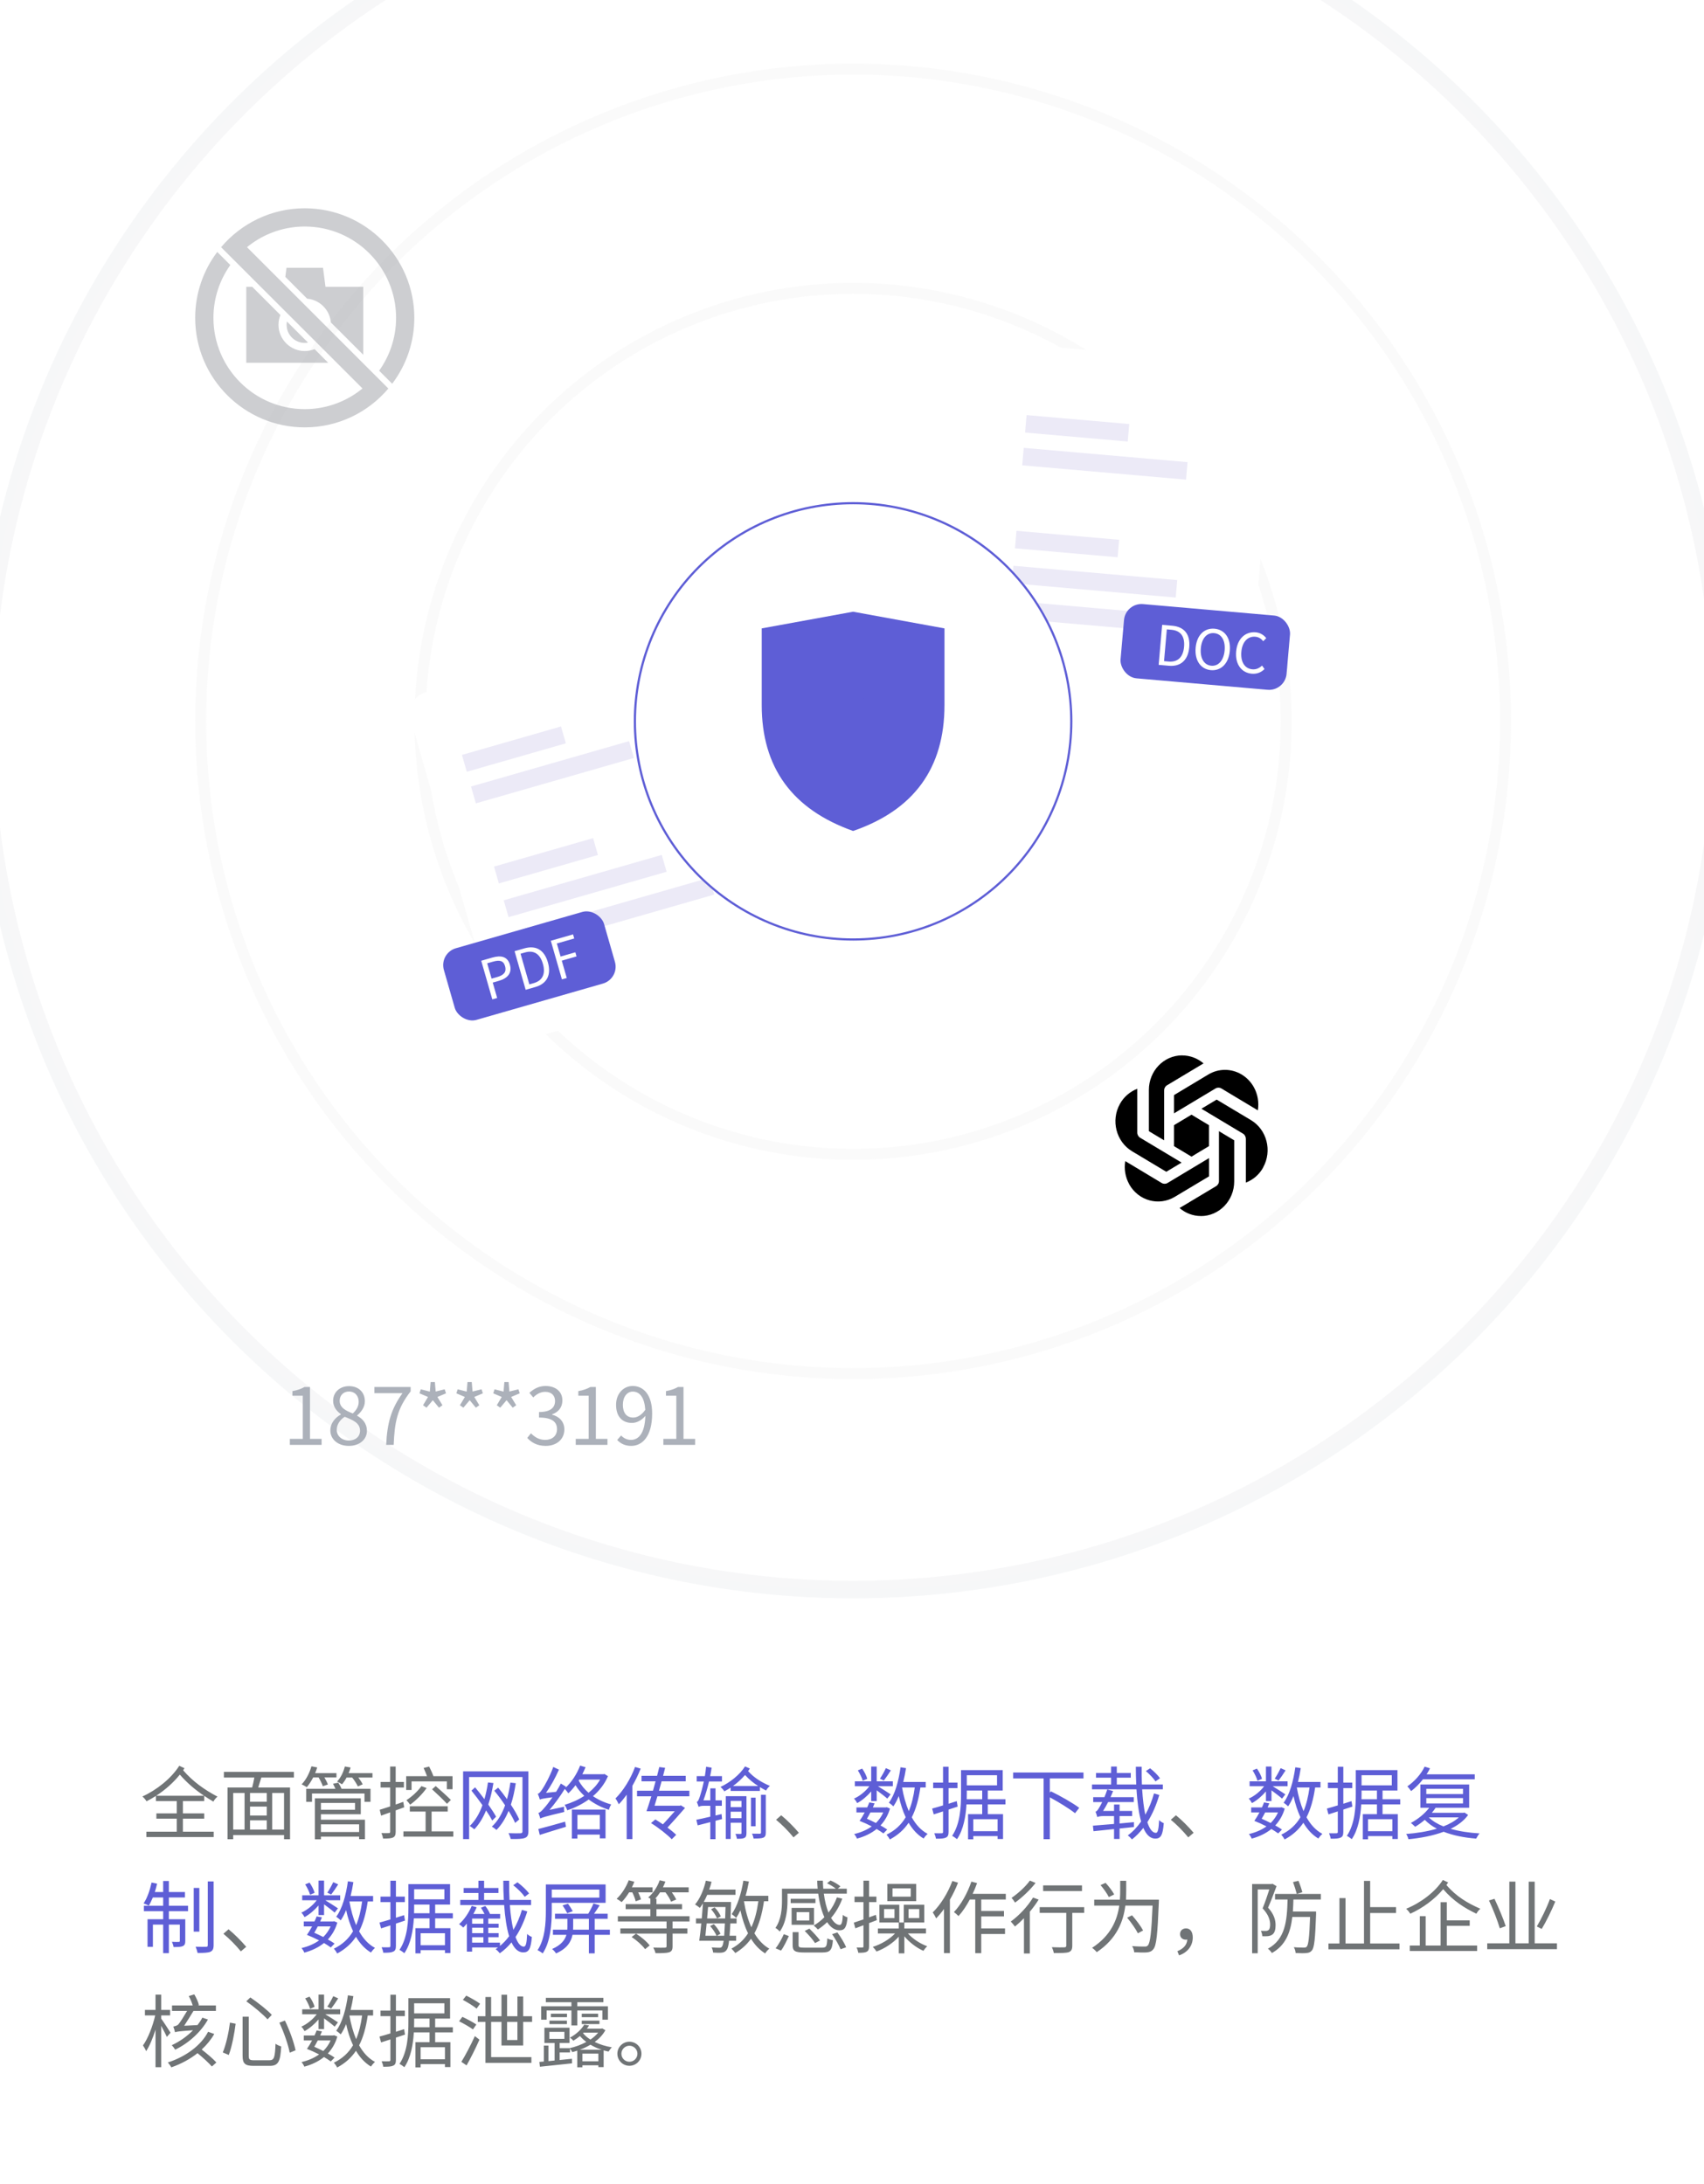 <svg xmlns="http://www.w3.org/2000/svg" xmlns:xlink="http://www.w3.org/1999/xlink" fill="none" version="1.1" width="777" height="996" viewBox="0 0 777 996"><defs><clipPath id="master_svg0_6_5225"><rect x="0" y="0" width="777" height="996" rx="10"/></clipPath><radialGradient cx="0" cy="0" r="1" gradientUnits="userSpaceOnUse" id="master_svg1_6_7734" gradientTransform="translate(389 329) rotate(90) scale(400 400)"><stop offset="80.863%" stop-color="#F1F1F1" stop-opacity="1"/><stop offset="100%" stop-color="#ACB1BA" stop-opacity="1"/></radialGradient><radialGradient cx="0" cy="0" r="1" gradientUnits="userSpaceOnUse" id="master_svg2_6_7730" gradientTransform="translate(389 329) rotate(90) scale(300 300)"><stop offset="63.063%" stop-color="#ACB1BA" stop-opacity="1"/><stop offset="96.041%" stop-color="#F1F1F1" stop-opacity="1"/></radialGradient><radialGradient cx="0" cy="0" r="1" gradientUnits="userSpaceOnUse" id="master_svg3_6_7730" gradientTransform="translate(789 729) rotate(90) scale(200 200)"><stop offset="63.063%" stop-color="#ACB1BA" stop-opacity="1"/><stop offset="96.041%" stop-color="#F1F1F1" stop-opacity="1"/></radialGradient><filter id="master_svg4_6_7817" filterUnits="objectBoundingBox" color-interpolation-filters="sRGB" x="-0.154" y="-0.097" width="1.308" height="1.242"><feFlood flood-opacity="0" result="BackgroundImageFix"/><feColorMatrix in="SourceAlpha" type="matrix" values="0 0 0 0 0 0 0 0 0 0 0 0 0 0 0 0 0 0 127 0"/><feOffset dy="4" dx="0"/><feGaussianBlur stdDeviation="5"/><feColorMatrix type="matrix" values="0 0 0 0 0 0 0 0 0 0 0 0 0 0 0 0 0 0 0.3 0"/><feBlend mode="normal" in2="BackgroundImageFix" result="effect1_dropShadow"/><feBlend mode="normal" in="SourceGraphic" in2="effect1_dropShadow" result="shape"/></filter><filter id="master_svg5_6_7736" filterUnits="objectBoundingBox" color-interpolation-filters="sRGB" x="-0.154" y="-0.097" width="1.308" height="1.242"><feFlood flood-opacity="0" result="BackgroundImageFix"/><feColorMatrix in="SourceAlpha" type="matrix" values="0 0 0 0 0 0 0 0 0 0 0 0 0 0 0 0 0 0 127 0"/><feOffset dy="4" dx="0"/><feGaussianBlur stdDeviation="5"/><feColorMatrix type="matrix" values="0 0 0 0 0 0 0 0 0 0 0 0 0 0 0 0 0 0 0.3 0"/><feBlend mode="normal" in2="BackgroundImageFix" result="effect1_dropShadow"/><feBlend mode="normal" in="SourceGraphic" in2="effect1_dropShadow" result="shape"/></filter><radialGradient cx="0" cy="0" r="1" gradientUnits="userSpaceOnUse" id="master_svg6_6_6957" gradientTransform="translate(389 329) rotate(90) scale(100 100)"><stop offset="17.437%" stop-color="#8F8FEA" stop-opacity="0"/><stop offset="66.703%" stop-color="#5E5ED6" stop-opacity="1"/></radialGradient><clipPath id="master_svg7_6_5086"><rect x="339" y="279" width="100" height="100" rx="0"/></clipPath><clipPath id="master_svg8_6_8167"><rect x="492" y="468" width="100" height="100" rx="0"/></clipPath><clipPath id="master_svg9_6_5124"><rect x="89" y="95" width="100" height="100" rx="0"/></clipPath></defs><g clip-path="url(#master_svg0_6_5225)"><rect x="0" y="0" width="777" height="996" rx="10" fill="#FFFFFF" fill-opacity="1"/><g><g><path d="M789,329Q789,338.819,788.518,348.627Q788.036,358.435,787.074,368.207Q786.111,377.979,784.671,387.692Q783.23,397.405,781.314,407.036Q779.398,416.667,777.012,426.192Q774.627,435.717,771.776,445.114Q768.926,454.51,765.618,463.756Q762.309,473.001,758.552,482.073Q754.794,491.145,750.596,500.022Q746.397,508.899,741.768,517.559Q737.14,526.219,732.091,534.641Q727.043,543.063,721.588,551.228Q716.132,559.393,710.283,567.28Q704.434,575.167,698.204,582.757Q691.975,590.348,685.38,597.623Q678.786,604.899,671.843,611.843Q664.899,618.786,657.623,625.38Q650.348,631.975,642.757,638.204Q635.167,644.434,627.28,650.283Q619.393,656.132,611.228,661.588Q603.063,667.043,594.641,672.091Q586.219,677.14,577.559,681.768Q568.899,686.397,560.022,690.596Q551.145,694.794,542.073,698.552Q533.001,702.309,523.756,705.618Q514.51,708.926,505.114,711.776Q495.717,714.626,486.192,717.012Q476.667,719.398,467.036,721.314Q457.405,723.23,447.692,724.67Q437.979,726.111,428.207,727.074Q418.435,728.036,408.627,728.518Q398.819,729,389,729Q379.181,729,369.373,728.518Q359.565,728.036,349.793,727.074Q340.021,726.111,330.308,724.671Q320.595,723.23,310.964,721.314Q301.333,719.398,291.808,717.012Q282.283,714.627,272.886,711.776Q263.489,708.926,254.244,705.618Q244.999,702.309,235.927,698.552Q226.855,694.794,217.978,690.596Q209.101,686.397,200.441,681.768Q191.781,677.14,183.359,672.091Q174.936,667.043,166.772,661.588Q158.607,656.132,150.72,650.283Q142.833,644.434,135.243,638.204Q127.652,631.975,120.376,625.38Q113.101,618.786,106.157,611.843Q99.214,604.899,92.62,597.623Q86.025,590.348,79.796,582.757Q73.566,575.167,67.717,567.28Q61.868,559.393,56.412,551.228Q50.957,543.063,45.909,534.641Q40.86,526.219,36.231,517.559Q31.603,508.899,27.404,500.022Q23.206,491.145,19.448,482.073Q15.69,473.001,12.382,463.756Q9.074,454.51,6.224,445.114Q3.373,435.717,0.988,426.192Q-1.398,416.667,-3.314,407.036Q-5.23,397.405,-6.671,387.692Q-8.111,377.979,-9.074,368.207Q-10.036,358.435,-10.518,348.627Q-11,338.819,-11,329Q-11,319.181,-10.518,309.373Q-10.036,299.565,-9.074,289.793Q-8.111,280.021,-6.671,270.308Q-5.23,260.595,-3.314,250.964Q-1.398,241.333,0.988,231.808Q3.373,222.283,6.224,212.886Q9.074,203.489,12.382,194.244Q15.69,184.999,19.448,175.927Q23.206,166.855,27.404,157.978Q31.603,149.101,36.231,140.441Q40.86,131.781,45.908,123.359Q50.957,114.936,56.412,106.772Q61.868,98.607,67.717,90.72Q73.566,82.833,79.796,75.243Q86.025,67.652,92.62,60.376Q99.214,53.101,106.157,46.157Q113.101,39.214,120.376,32.62Q127.652,26.025,135.243,19.796Q142.833,13.566,150.72,7.717Q158.607,1.868,166.772,-3.588Q174.936,-9.043,183.359,-14.091Q191.781,-19.14,200.441,-23.769Q209.101,-28.397,217.978,-32.596Q226.855,-36.794,235.927,-40.552Q244.999,-44.31,254.244,-47.618Q263.489,-50.926,272.886,-53.776Q282.283,-56.627,291.808,-59.013Q301.333,-61.398,310.964,-63.314Q320.595,-65.23,330.308,-66.671Q340.021,-68.111,349.793,-69.074Q359.565,-70.036,369.373,-70.518Q379.181,-71,389,-71Q398.819,-71,408.627,-70.518Q418.435,-70.036,428.207,-69.074Q437.979,-68.111,447.692,-66.671Q457.405,-65.23,467.036,-63.314Q476.667,-61.398,486.192,-59.013Q495.717,-56.627,505.114,-53.776Q514.51,-50.926,523.756,-47.618Q533.001,-44.31,542.073,-40.552Q551.145,-36.794,560.022,-32.596Q568.899,-28.397,577.559,-23.769Q586.219,-19.14,594.641,-14.092Q603.063,-9.043,611.228,-3.588Q619.393,1.868,627.28,7.717Q635.167,13.566,642.757,19.796Q650.348,26.025,657.623,32.62Q664.899,39.214,671.843,46.157Q678.786,53.101,685.38,60.376Q691.975,67.652,698.204,75.243Q704.434,82.833,710.283,90.72Q716.132,98.607,721.588,106.772Q727.043,114.936,732.091,123.359Q737.14,131.781,741.768,140.441Q746.397,149.101,750.596,157.978Q754.794,166.855,758.552,175.927Q762.309,184.999,765.618,194.244Q768.926,203.489,771.776,212.886Q774.626,222.283,777.012,231.808Q779.398,241.333,781.314,250.964Q783.23,260.595,784.67,270.308Q786.111,280.021,787.074,289.793Q788.036,299.565,788.518,309.373Q789,319.181,789,329ZM781,329Q781,319.377,780.528,309.765Q780.056,300.154,779.112,290.577Q778.169,281.001,776.757,271.482Q775.345,261.963,773.468,252.525Q771.59,243.086,769.252,233.752Q766.914,224.417,764.121,215.208Q761.327,206,758.085,196.939Q754.843,187.879,751.161,178.988Q747.478,170.098,743.364,161.398Q739.249,152.699,734.713,144.212Q730.177,135.726,725.229,127.472Q720.282,119.218,714.936,111.216Q709.59,103.215,703.857,95.486Q698.125,87.757,692.02,80.318Q685.915,72.879,679.453,65.749Q672.99,58.619,666.186,51.814Q659.381,45.01,652.251,38.547Q645.121,32.085,637.682,25.98Q630.243,19.875,622.514,14.143Q614.785,8.41,606.783,3.064Q598.782,-2.282,590.528,-7.23Q582.274,-12.177,573.788,-16.713Q565.301,-21.249,556.602,-25.364Q547.902,-29.478,539.012,-33.161Q530.121,-36.843,521.061,-40.085Q512,-43.327,502.792,-46.121Q493.583,-48.914,484.248,-51.252Q474.914,-53.59,465.475,-55.468Q456.037,-57.345,446.518,-58.757Q436.999,-60.169,427.423,-61.112Q417.846,-62.056,408.235,-62.528Q398.623,-63,389,-63Q379.377,-63,369.765,-62.528Q360.154,-62.056,350.577,-61.112Q341.001,-60.169,331.482,-58.757Q321.963,-57.345,312.525,-55.468Q303.086,-53.59,293.752,-51.252Q284.417,-48.914,275.208,-46.121Q266,-43.327,256.939,-40.085Q247.879,-36.843,238.988,-33.161Q230.098,-29.478,221.398,-25.364Q212.699,-21.249,204.212,-16.713Q195.726,-12.177,187.472,-7.23Q179.218,-2.282,171.216,3.064Q163.215,8.41,155.486,14.143Q147.757,19.875,140.318,25.98Q132.879,32.085,125.749,38.547Q118.619,45.01,111.814,51.814Q105.01,58.619,98.547,65.749Q92.085,72.879,85.98,80.318Q79.875,87.757,74.143,95.486Q68.41,103.215,63.064,111.216Q57.718,119.218,52.77,127.472Q47.823,135.726,43.287,144.212Q38.751,152.699,34.636,161.398Q30.522,170.098,26.839,178.988Q23.157,187.879,19.915,196.939Q16.673,206,13.879,215.208Q11.086,224.417,8.748,233.752Q6.41,243.086,4.532,252.525Q2.655,261.963,1.243,271.482Q-0.169,281.001,-1.112,290.577Q-2.056,300.154,-2.528,309.765Q-3,319.377,-3,329Q-3,338.623,-2.528,348.235Q-2.056,357.846,-1.112,367.423Q-0.169,376.999,1.243,386.518Q2.655,396.037,4.532,405.475Q6.41,414.914,8.748,424.248Q11.086,433.583,13.879,442.792Q16.673,452,19.915,461.061Q23.157,470.121,26.839,479.012Q30.522,487.902,34.636,496.602Q38.751,505.301,43.287,513.787Q47.823,522.274,52.77,530.528Q57.718,538.782,63.064,546.783Q68.41,554.785,74.143,562.514Q79.875,570.243,85.98,577.682Q92.085,585.121,98.547,592.251Q105.01,599.381,111.814,606.186Q118.619,612.99,125.749,619.453Q132.879,625.915,140.318,632.02Q147.757,638.125,155.486,643.857Q163.215,649.59,171.216,654.936Q179.218,660.282,187.472,665.229Q195.726,670.177,204.212,674.713Q212.699,679.249,221.398,683.364Q230.098,687.478,238.988,691.161Q247.879,694.843,256.939,698.085Q266,701.327,275.208,704.121Q284.417,706.914,293.752,709.252Q303.086,711.59,312.525,713.468Q321.963,715.345,331.482,716.757Q341.001,718.169,350.577,719.112Q360.154,720.056,369.765,720.528Q379.377,721,389,721Q398.623,721,408.235,720.528Q417.846,720.056,427.423,719.112Q436.999,718.169,446.518,716.757Q456.037,715.345,465.475,713.468Q474.914,711.59,484.248,709.252Q493.583,706.914,502.792,704.121Q512,701.327,521.061,698.085Q530.121,694.843,539.012,691.161Q547.902,687.478,556.602,683.364Q565.301,679.249,573.787,674.713Q582.274,670.177,590.528,665.229Q598.782,660.282,606.783,654.936Q614.785,649.59,622.514,643.857Q630.243,638.125,637.682,632.02Q645.121,625.915,652.251,619.453Q659.381,612.99,666.186,606.186Q672.99,599.381,679.453,592.251Q685.915,585.121,692.02,577.682Q698.125,570.243,703.857,562.514Q709.59,554.785,714.936,546.783Q720.282,538.782,725.229,530.528Q730.177,522.274,734.713,513.788Q739.249,505.301,743.364,496.602Q747.478,487.902,751.161,479.012Q754.843,470.121,758.085,461.061Q761.327,452,764.121,442.792Q766.914,433.583,769.252,424.248Q771.59,414.914,773.468,405.475Q775.345,396.037,776.757,386.518Q778.169,376.999,779.112,367.423Q780.056,357.846,780.528,348.235Q781,338.623,781,329Z" fill="url(#master_svg1_6_7734)" fill-opacity="0.1"/></g><g><path d="M689,329Q689,336.365,688.639,343.72Q688.277,351.076,687.555,358.405Q686.834,365.734,685.753,373.019Q684.672,380.304,683.236,387.527Q681.799,394.75,680.009,401.894Q678.22,409.038,676.082,416.085Q673.944,423.133,671.463,430.067Q668.982,437.001,666.164,443.805Q663.345,450.609,660.197,457.266Q657.048,463.924,653.576,470.419Q650.105,476.914,646.319,483.231Q642.532,489.548,638.441,495.671Q634.349,501.794,629.962,507.71Q625.575,513.625,620.903,519.318Q616.231,525.011,611.285,530.468Q606.34,535.924,601.132,541.132Q595.924,546.34,590.468,551.285Q585.011,556.231,579.318,560.903Q573.625,565.575,567.71,569.962Q561.794,574.349,555.671,578.441Q549.548,582.532,543.231,586.318Q536.914,590.105,530.419,593.576Q523.924,597.048,517.266,600.197Q510.609,603.345,503.805,606.164Q497.001,608.982,490.067,611.463Q483.133,613.944,476.085,616.082Q469.038,618.22,461.894,620.009Q454.75,621.799,447.527,623.236Q440.304,624.672,433.019,625.753Q425.734,626.834,418.405,627.555Q411.076,628.277,403.72,628.639Q396.365,629,389,629Q381.635,629,374.28,628.639Q366.924,628.277,359.595,627.555Q352.266,626.834,344.981,625.753Q337.696,624.672,330.473,623.236Q323.25,621.799,316.106,620.009Q308.962,618.22,301.915,616.082Q294.867,613.944,287.933,611.463Q280.999,608.982,274.195,606.164Q267.391,603.345,260.733,600.197Q254.076,597.048,247.581,593.576Q241.086,590.105,234.769,586.319Q228.452,582.532,222.329,578.441Q216.205,574.349,210.29,569.962Q204.375,565.575,198.682,560.903Q192.989,556.231,187.532,551.285Q182.076,546.34,176.868,541.132Q171.66,535.924,166.715,530.468Q161.769,525.011,157.097,519.318Q152.425,513.625,148.038,507.71Q143.651,501.794,139.559,495.671Q135.468,489.548,131.681,483.231Q127.895,476.914,124.424,470.419Q120.952,463.924,117.803,457.266Q114.654,450.609,111.836,443.805Q109.018,437.001,106.537,430.067Q104.056,423.133,101.918,416.085Q99.78,409.038,97.991,401.894Q96.201,394.75,94.764,387.527Q93.328,380.304,92.247,373.019Q91.166,365.734,90.445,358.405Q89.723,351.076,89.361,343.72Q89,336.365,89,329Q89,321.635,89.361,314.28Q89.723,306.924,90.445,299.595Q91.166,292.266,92.247,284.981Q93.328,277.696,94.764,270.473Q96.201,263.25,97.991,256.106Q99.78,248.962,101.918,241.915Q104.056,234.867,106.537,227.933Q109.018,220.999,111.836,214.195Q114.654,207.391,117.803,200.733Q120.952,194.076,124.424,187.581Q127.895,181.086,131.681,174.769Q135.468,168.452,139.559,162.329Q143.651,156.205,148.038,150.29Q152.425,144.375,157.097,138.682Q161.769,132.989,166.715,127.532Q171.66,122.076,176.868,116.868Q182.076,111.66,187.532,106.715Q192.989,101.769,198.682,97.097Q204.375,92.425,210.29,88.038Q216.205,83.651,222.329,79.559Q228.452,75.468,234.769,71.681Q241.086,67.895,247.581,64.424Q254.076,60.952,260.733,57.803Q267.391,54.654,274.195,51.836Q280.999,49.018,287.933,46.537Q294.867,44.056,301.915,41.918Q308.962,39.78,316.106,37.991Q323.25,36.201,330.473,34.764Q337.696,33.328,344.981,32.247Q352.266,31.166,359.595,30.445Q366.924,29.723,374.28,29.361Q381.635,29,389,29Q396.365,29,403.72,29.361Q411.076,29.723,418.405,30.445Q425.734,31.166,433.019,32.247Q440.304,33.328,447.527,34.764Q454.75,36.201,461.894,37.991Q469.038,39.78,476.085,41.918Q483.133,44.056,490.067,46.537Q497.001,49.018,503.805,51.836Q510.609,54.654,517.266,57.803Q523.924,60.952,530.419,64.424Q536.914,67.895,543.231,71.681Q549.548,75.468,555.671,79.559Q561.794,83.651,567.71,88.038Q573.625,92.425,579.318,97.097Q585.011,101.769,590.468,106.715Q595.924,111.66,601.132,116.868Q606.34,122.076,611.285,127.532Q616.231,132.989,620.903,138.682Q625.575,144.375,629.962,150.29Q634.349,156.205,638.441,162.329Q642.532,168.452,646.318,174.769Q650.105,181.086,653.576,187.581Q657.048,194.076,660.197,200.733Q663.345,207.391,666.164,214.195Q668.982,220.999,671.463,227.933Q673.944,234.867,676.082,241.915Q678.22,248.962,680.009,256.106Q681.799,263.25,683.236,270.473Q684.672,277.696,685.753,284.981Q686.834,292.266,687.555,299.595Q688.277,306.924,688.639,314.28Q689,321.635,689,329ZM684,329Q684,321.758,683.645,314.525Q683.289,307.292,682.579,300.085Q681.87,292.878,680.807,285.714Q679.744,278.551,678.332,271.448Q676.919,264.346,675.159,257.321Q673.4,250.296,671.297,243.366Q669.195,236.436,666.755,229.617Q664.316,222.799,661.544,216.108Q658.773,209.418,655.677,202.871Q652.581,196.325,649.167,189.938Q645.753,183.551,642.03,177.34Q638.307,171.128,634.284,165.107Q630.26,159.085,625.946,153.269Q621.632,147.452,617.038,141.854Q612.444,136.256,607.581,130.89Q602.717,125.524,597.596,120.403Q592.476,115.283,587.11,110.419Q581.744,105.556,576.146,100.962Q570.548,96.368,564.731,92.054Q558.915,87.74,552.893,83.716Q546.872,79.693,540.66,75.97Q534.449,72.247,528.062,68.833Q521.675,65.419,515.129,62.323Q508.582,59.227,501.892,56.456Q495.201,53.684,488.382,51.245Q481.564,48.805,474.634,46.703Q467.704,44.6,460.679,42.841Q453.654,41.081,446.552,39.668Q439.449,38.256,432.285,37.193Q425.122,36.13,417.915,35.421Q410.708,34.711,403.475,34.355Q396.242,34,389,34Q381.758,34,374.525,34.355Q367.292,34.711,360.085,35.421Q352.878,36.13,345.714,37.193Q338.551,38.256,331.448,39.668Q324.346,41.081,317.321,42.841Q310.296,44.6,303.366,46.703Q296.436,48.805,289.617,51.245Q282.799,53.684,276.108,56.456Q269.418,59.227,262.871,62.323Q256.325,65.419,249.938,68.833Q243.551,72.247,237.34,75.97Q231.128,79.693,225.107,83.716Q219.085,87.74,213.269,92.054Q207.452,96.368,201.854,100.962Q196.256,105.556,190.89,110.419Q185.524,115.283,180.404,120.403Q175.283,125.524,170.419,130.89Q165.556,136.256,160.962,141.854Q156.368,147.452,152.054,153.269Q147.74,159.085,143.716,165.107Q139.693,171.128,135.97,177.34Q132.247,183.551,128.833,189.938Q125.419,196.325,122.323,202.871Q119.227,209.418,116.456,216.108Q113.684,222.799,111.245,229.617Q108.805,236.436,106.703,243.366Q104.6,250.296,102.841,257.321Q101.081,264.346,99.668,271.448Q98.256,278.551,97.193,285.714Q96.13,292.878,95.421,300.085Q94.711,307.292,94.355,314.525Q94,321.758,94,329Q94,336.242,94.355,343.475Q94.711,350.708,95.421,357.915Q96.13,365.122,97.193,372.285Q98.256,379.449,99.668,386.552Q101.081,393.654,102.841,400.679Q104.6,407.704,106.703,414.634Q108.805,421.564,111.245,428.382Q113.684,435.201,116.456,441.892Q119.227,448.582,122.323,455.129Q125.419,461.675,128.833,468.062Q132.247,474.449,135.97,480.66Q139.693,486.872,143.716,492.893Q147.74,498.915,152.054,504.731Q156.368,510.548,160.962,516.146Q165.556,521.744,170.419,527.11Q175.283,532.476,180.404,537.596Q185.524,542.717,190.89,547.581Q196.256,552.444,201.854,557.038Q207.452,561.632,213.269,565.946Q219.085,570.26,225.107,574.284Q231.128,578.307,237.34,582.03Q243.551,585.753,249.938,589.167Q256.325,592.581,262.871,595.677Q269.418,598.773,276.108,601.544Q282.799,604.316,289.617,606.755Q296.436,609.195,303.366,611.297Q310.296,613.4,317.321,615.159Q324.346,616.919,331.448,618.332Q338.551,619.744,345.714,620.807Q352.878,621.87,360.085,622.579Q367.292,623.289,374.525,623.645Q381.758,624,389,624Q396.242,624,403.475,623.645Q410.708,623.289,417.915,622.579Q425.122,621.87,432.285,620.807Q439.449,619.744,446.552,618.332Q453.654,616.919,460.679,615.159Q467.704,613.4,474.634,611.297Q481.564,609.195,488.382,606.755Q495.201,604.316,501.892,601.544Q508.582,598.773,515.129,595.677Q521.675,592.581,528.062,589.167Q534.449,585.753,540.66,582.03Q546.872,578.307,552.893,574.284Q558.915,570.26,564.731,565.946Q570.548,561.632,576.146,557.038Q581.744,552.444,587.11,547.581Q592.476,542.717,597.596,537.596Q602.717,532.476,607.581,527.11Q612.444,521.744,617.038,516.146Q621.632,510.548,625.946,504.731Q630.26,498.915,634.284,492.893Q638.307,486.872,642.03,480.66Q645.753,474.449,649.167,468.062Q652.581,461.675,655.677,455.129Q658.773,448.582,661.544,441.892Q664.316,435.201,666.755,428.382Q669.195,421.564,671.297,414.634Q673.4,407.704,675.159,400.679Q676.919,393.654,678.332,386.552Q679.744,379.449,680.807,372.285Q681.87,365.122,682.579,357.915Q683.289,350.708,683.645,343.475Q684,336.242,684,329Z" fill="url(#master_svg2_6_7730)" fill-opacity="0.3"/></g><g transform="matrix(-1,0,0,-1,1178,1058)"><path d="M989,729Q989,733.91,988.759,738.814Q988.518,743.717,988.037,748.603Q987.556,753.49,986.835,758.346Q986.115,763.203,985.157,768.018Q984.199,772.833,983.006,777.596Q981.813,782.359,980.388,787.057Q978.963,791.755,977.309,796.378Q975.655,801.001,973.776,805.537Q971.897,810.073,969.798,814.511Q967.699,818.949,965.384,823.279Q963.07,827.609,960.546,831.82Q958.022,836.032,955.294,840.114Q952.566,844.196,949.641,848.14Q946.717,852.083,943.602,855.879Q940.487,859.674,937.19,863.312Q933.893,866.95,930.421,870.421Q926.95,873.893,923.312,877.19Q919.674,880.487,915.879,883.602Q912.083,886.717,908.14,889.641Q904.196,892.566,900.114,895.294Q896.032,898.022,891.82,900.546Q887.609,903.07,883.279,905.384Q878.949,907.699,874.511,909.798Q870.073,911.897,865.537,913.776Q861.001,915.655,856.378,917.309Q851.755,918.963,847.057,920.388Q842.359,921.813,837.596,923.006Q832.833,924.199,828.018,925.157Q823.203,926.115,818.346,926.835Q813.489,927.556,808.603,928.037Q803.717,928.518,798.814,928.759Q793.91,929,789,929Q784.09,929,779.186,928.759Q774.283,928.518,769.397,928.037Q764.51,927.556,759.654,926.835Q754.797,926.115,749.982,925.157Q745.167,924.199,740.404,923.006Q735.641,921.813,730.943,920.388Q726.245,918.963,721.622,917.309Q716.999,915.655,712.463,913.776Q707.927,911.897,703.489,909.798Q699.051,907.699,694.721,905.384Q690.391,903.07,686.179,900.546Q681.968,898.022,677.886,895.294Q673.804,892.566,669.86,889.641Q665.917,886.717,662.121,883.602Q658.326,880.487,654.688,877.19Q651.05,873.893,647.579,870.421Q644.107,866.95,640.81,863.312Q637.513,859.674,634.398,855.879Q631.283,852.083,628.359,848.14Q625.434,844.196,622.706,840.114Q619.978,836.032,617.454,831.82Q614.93,827.609,612.616,823.279Q610.301,818.949,608.202,814.511Q606.103,810.073,604.224,805.537Q602.345,801.001,600.691,796.378Q599.037,791.755,597.612,787.057Q596.187,782.359,594.994,777.596Q593.801,772.833,592.843,768.018Q591.885,763.203,591.165,758.346Q590.444,753.489,589.963,748.603Q589.482,743.717,589.241,738.814Q589,733.91,589,729Q589,724.09,589.241,719.186Q589.482,714.283,589.963,709.397Q590.444,704.51,591.165,699.654Q591.885,694.797,592.843,689.982Q593.801,685.167,594.994,680.404Q596.187,675.641,597.612,670.943Q599.037,666.245,600.691,661.622Q602.345,656.999,604.224,652.463Q606.103,647.927,608.202,643.489Q610.301,639.051,612.616,634.721Q614.93,630.391,617.454,626.179Q619.978,621.968,622.706,617.886Q625.434,613.804,628.359,609.86Q631.283,605.917,634.398,602.121Q637.513,598.326,640.81,594.688Q644.107,591.05,647.579,587.579Q651.05,584.107,654.688,580.81Q658.326,577.513,662.121,574.398Q665.917,571.283,669.86,568.359Q673.804,565.434,677.886,562.706Q681.968,559.978,686.179,557.454Q690.391,554.93,694.721,552.616Q699.051,550.301,703.489,548.202Q707.927,546.103,712.463,544.224Q716.999,542.345,721.622,540.691Q726.245,539.037,730.943,537.612Q735.641,536.187,740.404,534.994Q745.167,533.801,749.982,532.843Q754.797,531.885,759.654,531.165Q764.51,530.444,769.397,529.963Q774.283,529.482,779.186,529.241Q784.09,529,789,529Q793.91,529,798.814,529.241Q803.717,529.482,808.603,529.963Q813.49,530.444,818.346,531.165Q823.203,531.885,828.018,532.843Q832.833,533.801,837.596,534.994Q842.359,536.187,847.057,537.612Q851.755,539.037,856.378,540.691Q861.001,542.345,865.537,544.224Q870.073,546.103,874.511,548.202Q878.949,550.301,883.279,552.616Q887.609,554.93,891.82,557.454Q896.032,559.978,900.114,562.706Q904.196,565.434,908.14,568.359Q912.083,571.283,915.879,574.398Q919.674,577.513,923.312,580.81Q926.95,584.107,930.421,587.579Q933.893,591.05,937.19,594.688Q940.487,598.326,943.602,602.121Q946.717,605.917,949.641,609.86Q952.566,613.804,955.294,617.886Q958.022,621.968,960.546,626.179Q963.07,630.391,965.384,634.721Q967.699,639.051,969.798,643.489Q971.897,647.927,973.776,652.463Q975.655,656.999,977.309,661.622Q978.963,666.245,980.388,670.943Q981.813,675.641,983.006,680.404Q984.199,685.167,985.157,689.982Q986.115,694.797,986.835,699.654Q987.556,704.51,988.037,709.397Q988.518,714.283,988.759,719.186Q989,724.09,989,729ZM984,729Q984,724.213,983.765,719.432Q983.53,714.651,983.061,709.887Q982.592,705.123,981.889,700.388Q981.187,695.652,980.253,690.957Q979.319,686.262,978.156,681.619Q976.993,676.975,975.603,672.394Q974.214,667.814,972.601,663.306Q970.988,658.799,969.156,654.377Q967.325,649.954,965.278,645.627Q963.231,641.299,960.975,637.078Q958.718,632.856,956.257,628.75Q953.796,624.644,951.136,620.664Q948.477,616.684,945.625,612.839Q942.774,608.994,939.737,605.293Q936.7,601.593,933.485,598.046Q930.271,594.499,926.886,591.114Q923.501,587.729,919.954,584.514Q916.407,581.3,912.707,578.263Q909.006,575.226,905.161,572.375Q901.316,569.523,897.336,566.863Q893.356,564.204,889.25,561.743Q885.144,559.282,880.922,557.025Q876.701,554.769,872.373,552.722Q868.046,550.675,863.623,548.843Q859.201,547.012,854.693,545.399Q850.186,543.786,845.605,542.397Q841.025,541.007,836.381,539.844Q831.738,538.681,827.043,537.747Q822.348,536.813,817.612,536.111Q812.877,535.408,808.113,534.939Q803.349,534.47,798.568,534.235Q793.787,534,789,534Q784.213,534,779.432,534.235Q774.651,534.47,769.887,534.939Q765.123,535.408,760.388,536.111Q755.652,536.813,750.957,537.747Q746.262,538.681,741.619,539.844Q736.975,541.007,732.394,542.397Q727.814,543.786,723.306,545.399Q718.799,547.012,714.377,548.843Q709.954,550.675,705.627,552.722Q701.299,554.769,697.078,557.025Q692.856,559.282,688.75,561.743Q684.644,564.204,680.664,566.863Q676.684,569.523,672.839,572.375Q668.994,575.226,665.293,578.263Q661.593,581.3,658.046,584.514Q654.499,587.729,651.114,591.114Q647.729,594.499,644.514,598.046Q641.3,601.593,638.263,605.293Q635.226,608.994,632.375,612.839Q629.523,616.684,626.863,620.664Q624.204,624.644,621.743,628.75Q619.282,632.856,617.025,637.078Q614.769,641.299,612.722,645.627Q610.675,649.954,608.843,654.377Q607.012,658.799,605.399,663.306Q603.786,667.814,602.397,672.394Q601.007,676.975,599.844,681.619Q598.681,686.262,597.747,690.957Q596.813,695.652,596.111,700.388Q595.408,705.123,594.939,709.887Q594.47,714.651,594.235,719.432Q594,724.213,594,729Q594,733.787,594.235,738.568Q594.47,743.349,594.939,748.113Q595.408,752.877,596.111,757.612Q596.813,762.348,597.747,767.043Q598.681,771.738,599.844,776.381Q601.007,781.025,602.397,785.605Q603.786,790.186,605.399,794.693Q607.012,799.201,608.843,803.623Q610.675,808.046,612.722,812.373Q614.769,816.701,617.025,820.922Q619.282,825.144,621.743,829.25Q624.204,833.356,626.863,837.336Q629.523,841.316,632.375,845.161Q635.226,849.006,638.263,852.707Q641.3,856.407,644.514,859.954Q647.729,863.501,651.114,866.886Q654.499,870.271,658.046,873.485Q661.593,876.7,665.293,879.737Q668.994,882.774,672.839,885.625Q676.684,888.477,680.664,891.137Q684.644,893.796,688.75,896.257Q692.856,898.718,697.078,900.975Q701.299,903.231,705.627,905.278Q709.954,907.325,714.377,909.156Q718.799,910.988,723.306,912.601Q727.814,914.214,732.394,915.603Q736.975,916.993,741.619,918.156Q746.262,919.319,750.957,920.253Q755.652,921.187,760.388,921.889Q765.123,922.592,769.887,923.061Q774.651,923.53,779.432,923.765Q784.213,924,789,924Q793.787,924,798.568,923.765Q803.349,923.53,808.113,923.061Q812.877,922.592,817.612,921.889Q822.348,921.187,827.043,920.253Q831.738,919.319,836.381,918.156Q841.025,916.993,845.605,915.603Q850.186,914.214,854.693,912.601Q859.201,910.988,863.623,909.156Q868.046,907.325,872.373,905.278Q876.701,903.231,880.922,900.975Q885.144,898.718,889.25,896.257Q893.356,893.796,897.336,891.136Q901.316,888.477,905.161,885.625Q909.006,882.774,912.707,879.737Q916.407,876.7,919.954,873.485Q923.501,870.271,926.886,866.886Q930.271,863.501,933.485,859.954Q936.7,856.407,939.737,852.707Q942.774,849.006,945.625,845.161Q948.477,841.316,951.137,837.336Q953.796,833.356,956.257,829.25Q958.718,825.144,960.975,820.922Q963.231,816.701,965.278,812.373Q967.325,808.046,969.156,803.623Q970.988,799.201,972.601,794.693Q974.214,790.186,975.603,785.605Q976.993,781.025,978.156,776.381Q979.319,771.738,980.253,767.043Q981.187,762.348,981.889,757.612Q982.592,752.877,983.061,748.113Q983.53,743.349,983.765,738.568Q984,733.787,984,729Z" fill="url(#master_svg3_6_7730)" fill-opacity="0.3"/></g></g><g transform="matrix(0.996,0.087,-0.087,0.996,14.973,-38.936)"><g filter="url(#master_svg4_6_7817)"><rect x="453.381" y="152" width="130" height="165" rx="10" fill="#FFFFFF" fill-opacity="1"/></g><g><rect x="471.381" y="188" width="47" height="8" rx="0" fill="#ECEAF7" fill-opacity="1"/></g><g><rect x="471.381" y="203" width="75" height="8" rx="0" fill="#ECEAF7" fill-opacity="1"/></g><g><rect x="471.381" y="241" width="47" height="8" rx="0" fill="#ECEAF7" fill-opacity="1"/></g><g><rect x="471.381" y="257" width="75" height="8" rx="0" fill="#ECEAF7" fill-opacity="1"/></g><g><rect x="471.381" y="273" width="93" height="8" rx="0" fill="#ECEAF7" fill-opacity="1"/></g><g><g><rect x="523.772" y="269.273" width="76" height="34" rx="8" fill="#5E5ED6" fill-opacity="1"/></g><g><path d="M541.298,296.271L545.973,296.271C551.498,296.271,554.498,292.846,554.498,287.046C554.498,281.196,551.498,277.946,545.873,277.946L541.298,277.946L541.298,296.271ZM543.598,294.371L543.598,279.821L545.673,279.821C549.998,279.821,552.123,282.396,552.123,287.046C552.123,291.671,549.998,294.371,545.673,294.371L543.598,294.371ZM565.248,296.596C569.848,296.596,573.073,292.921,573.073,287.046C573.073,281.171,569.848,277.621,565.248,277.621C560.648,277.621,557.423,281.171,557.423,287.046C557.423,292.921,560.648,296.596,565.248,296.596ZM565.248,294.571C561.948,294.571,559.798,291.621,559.798,287.046C559.798,282.471,561.948,279.646,565.248,279.646C568.548,279.646,570.698,282.471,570.698,287.046C570.698,291.621,568.548,294.571,565.248,294.571ZM583.948,296.596C586.323,296.596,588.123,295.646,589.573,293.971L588.298,292.496C587.123,293.796,585.798,294.571,584.048,294.571C580.548,294.571,578.348,291.671,578.348,287.046C578.348,282.471,580.673,279.646,584.123,279.646C585.698,279.646,586.898,280.346,587.873,281.371L589.123,279.871C588.073,278.696,586.323,277.621,584.098,277.621C579.448,277.621,575.973,281.196,575.973,287.121C575.973,293.071,579.373,296.596,583.948,296.596Z" fill="#FFFFFF" fill-opacity="1"/></g></g></g><g transform="matrix(0.961,-0.276,0.276,0.961,-81.602,58.409)"><g filter="url(#master_svg5_6_7736)"><rect x="184" y="319.52" width="130" height="165" rx="10" fill="#FFFFFF" fill-opacity="1"/></g><g><rect x="202" y="355.52" width="47" height="8" rx="0" fill="#ECEAF7" fill-opacity="1"/></g><g><rect x="202" y="370.52" width="75" height="8" rx="0" fill="#ECEAF7" fill-opacity="1"/></g><g><rect x="202" y="408.52" width="47" height="8" rx="0" fill="#ECEAF7" fill-opacity="1"/></g><g><rect x="202" y="424.52" width="75" height="8" rx="0" fill="#ECEAF7" fill-opacity="1"/></g><g><rect x="202" y="440.52" width="93" height="8" rx="0" fill="#ECEAF7" fill-opacity="1"/></g><g><rect x="167" y="439.52" width="76" height="34" rx="8" fill="#5E5ED6" fill-opacity="1"/></g><g><path d="M184.525,466.52L186.825,466.52L186.825,459.22L189.85,459.22C193.875,459.22,196.6,457.445,196.6,453.57C196.6,449.57,193.85,448.195,189.75,448.195L184.525,448.195L184.525,466.52ZM186.825,457.345L186.825,450.07L189.45,450.07C192.675,450.07,194.3,450.895,194.3,453.57C194.3,456.195,192.775,457.345,189.55,457.345L186.825,457.345ZM200.35,466.52L205.025,466.52C210.55,466.52,213.55,463.095,213.55,457.295C213.55,451.445,210.55,448.195,204.925,448.195L200.35,448.195L200.35,466.52ZM202.65,464.62L202.65,450.07L204.725,450.07C209.05,450.07,211.175,452.645,211.175,457.295C211.175,461.92,209.05,464.62,204.725,464.62L202.65,464.62ZM217.55,466.52L219.85,466.52L219.85,458.295L226.85,458.295L226.85,456.345L219.85,456.345L219.85,450.145L228.1,450.145L228.1,448.195L217.55,448.195L217.55,466.52Z" fill="#FFFFFF" fill-opacity="1"/></g></g><g><g><ellipse cx="389" cy="329" rx="100" ry="100" fill="#FFFFFF" fill-opacity="1"/><path d="M489,329Q489,331.455,488.88,333.907Q488.759,336.359,488.518,338.802Q488.278,341.245,487.918,343.673Q487.557,346.101,487.079,348.509Q486.6,350.917,486.003,353.298Q485.407,355.679,484.694,358.028Q483.981,360.378,483.154,362.689Q482.327,365,481.388,367.268Q480.448,369.536,479.399,371.756Q478.349,373.975,477.192,376.14Q476.035,378.305,474.773,380.41Q473.511,382.516,472.147,384.557Q470.783,386.598,469.321,388.57Q467.858,390.542,466.301,392.439Q464.744,394.337,463.095,396.156Q461.447,397.975,459.711,399.711Q457.975,401.447,456.156,403.095Q454.337,404.744,452.439,406.301Q450.542,407.858,448.57,409.321Q446.598,410.783,444.557,412.147Q442.516,413.511,440.41,414.773Q438.305,416.035,436.14,417.192Q433.975,418.349,431.755,419.399Q429.536,420.448,427.268,421.388Q425,422.327,422.689,423.154Q420.378,423.981,418.028,424.694Q415.679,425.407,413.298,426.003Q410.917,426.6,408.509,427.079Q406.101,427.557,403.673,427.918Q401.245,428.278,398.802,428.518Q396.359,428.759,393.907,428.88Q391.455,429,389,429Q386.545,429,384.093,428.88Q381.641,428.759,379.198,428.518Q376.755,428.278,374.327,427.918Q371.899,427.557,369.491,427.079Q367.083,426.6,364.702,426.003Q362.321,425.407,359.971,424.694Q357.622,423.981,355.311,423.154Q353,422.327,350.732,421.388Q348.464,420.448,346.245,419.399Q344.025,418.349,341.86,417.192Q339.695,416.035,337.59,414.773Q335.484,413.511,333.443,412.147Q331.402,410.783,329.43,409.321Q327.458,407.858,325.561,406.301Q323.663,404.744,321.844,403.095Q320.025,401.447,318.289,399.711Q316.553,397.975,314.905,396.156Q313.256,394.337,311.699,392.439Q310.142,390.542,308.679,388.57Q307.217,386.598,305.853,384.557Q304.489,382.516,303.227,380.41Q301.965,378.305,300.808,376.14Q299.651,373.975,298.601,371.756Q297.551,369.536,296.612,367.268Q295.673,365,294.846,362.689Q294.019,360.378,293.306,358.028Q292.593,355.679,291.997,353.298Q291.4,350.917,290.921,348.509Q290.443,346.101,290.082,343.673Q289.722,341.245,289.482,338.802Q289.241,336.359,289.12,333.907Q289,331.455,289,329Q289,326.545,289.12,324.093Q289.241,321.641,289.482,319.198Q289.722,316.755,290.082,314.327Q290.443,311.899,290.921,309.491Q291.4,307.083,291.997,304.702Q292.593,302.321,293.306,299.971Q294.019,297.622,294.846,295.311Q295.673,293,296.612,290.732Q297.551,288.464,298.601,286.245Q299.651,284.025,300.808,281.86Q301.965,279.695,303.227,277.59Q304.489,275.484,305.853,273.443Q307.217,271.402,308.679,269.43Q310.142,267.458,311.699,265.561Q313.256,263.663,314.905,261.844Q316.553,260.025,318.289,258.289Q320.025,256.553,321.844,254.905Q323.663,253.256,325.561,251.699Q327.458,250.142,329.43,248.679Q331.402,247.217,333.443,245.853Q335.484,244.489,337.59,243.227Q339.695,241.965,341.86,240.808Q344.025,239.651,346.245,238.601Q348.464,237.551,350.732,236.612Q353,235.673,355.311,234.846Q357.622,234.019,359.971,233.306Q362.321,232.593,364.702,231.997Q367.083,231.4,369.491,230.921Q371.899,230.443,374.327,230.082Q376.755,229.722,379.198,229.482Q381.641,229.241,384.093,229.12Q386.545,229,389,229Q391.455,229,393.907,229.12Q396.359,229.241,398.802,229.482Q401.245,229.722,403.673,230.082Q406.101,230.443,408.509,230.921Q410.917,231.4,413.298,231.997Q415.679,232.593,418.028,233.306Q420.378,234.019,422.689,234.846Q425,235.673,427.268,236.612Q429.536,237.551,431.755,238.601Q433.975,239.651,436.14,240.808Q438.305,241.965,440.41,243.227Q442.516,244.489,444.557,245.853Q446.598,247.217,448.57,248.679Q450.542,250.142,452.439,251.699Q454.337,253.256,456.156,254.905Q457.975,256.553,459.711,258.289Q461.447,260.025,463.095,261.844Q464.744,263.663,466.301,265.561Q467.858,267.458,469.321,269.43Q470.783,271.402,472.147,273.443Q473.511,275.484,474.773,277.59Q476.035,279.695,477.192,281.86Q478.349,284.025,479.399,286.245Q480.448,288.464,481.388,290.732Q482.327,293,483.154,295.311Q483.981,297.622,484.694,299.971Q485.407,302.321,486.003,304.702Q486.6,307.083,487.079,309.491Q487.557,311.899,487.918,314.327Q488.278,316.755,488.518,319.198Q488.759,321.641,488.88,324.093Q489,326.545,489,329ZM488,329Q488,326.57,487.881,324.142Q487.761,321.715,487.523,319.296Q487.285,316.878,486.928,314.474Q486.572,312.07,486.098,309.686Q485.624,307.302,485.033,304.945Q484.443,302.587,483.737,300.262Q483.032,297.936,482.213,295.648Q481.394,293.36,480.464,291.114Q479.534,288.869,478.495,286.672Q477.456,284.475,476.31,282.332Q475.165,280.188,473.915,278.104Q472.666,276.019,471.315,273.998Q469.965,271.978,468.518,270.026Q467.07,268.074,465.528,266.195Q463.986,264.316,462.354,262.516Q460.722,260.715,459.004,258.996Q457.285,257.278,455.484,255.646Q453.684,254.014,451.805,252.472Q449.926,250.93,447.974,249.483Q446.022,248.035,444.001,246.685Q441.981,245.334,439.896,244.085Q437.812,242.835,435.668,241.69Q433.525,240.544,431.328,239.505Q429.131,238.466,426.886,237.536Q424.64,236.606,422.352,235.787Q420.064,234.968,417.738,234.263Q415.413,233.557,413.055,232.967Q410.698,232.376,408.314,231.902Q405.93,231.428,403.526,231.072Q401.122,230.715,398.704,230.477Q396.285,230.238,393.858,230.119Q391.43,230,389,230Q386.57,230,384.142,230.119Q381.715,230.238,379.296,230.477Q376.878,230.715,374.474,231.072Q372.07,231.428,369.686,231.902Q367.302,232.376,364.945,232.967Q362.587,233.557,360.262,234.263Q357.936,234.968,355.648,235.787Q353.36,236.606,351.114,237.536Q348.869,238.466,346.672,239.505Q344.475,240.544,342.332,241.69Q340.188,242.835,338.104,244.085Q336.019,245.334,333.998,246.685Q331.978,248.035,330.026,249.483Q328.074,250.93,326.195,252.472Q324.316,254.014,322.516,255.646Q320.715,257.278,318.996,258.996Q317.278,260.715,315.646,262.516Q314.014,264.316,312.472,266.195Q310.93,268.074,309.483,270.026Q308.035,271.978,306.685,273.998Q305.334,276.019,304.085,278.104Q302.835,280.188,301.69,282.332Q300.544,284.475,299.505,286.672Q298.466,288.869,297.536,291.114Q296.606,293.36,295.787,295.648Q294.968,297.936,294.263,300.262Q293.557,302.587,292.967,304.945Q292.376,307.302,291.902,309.686Q291.428,312.07,291.072,314.474Q290.715,316.878,290.477,319.296Q290.238,321.715,290.119,324.142Q290,326.57,290,329Q290,331.43,290.119,333.858Q290.238,336.285,290.477,338.704Q290.715,341.122,291.072,343.526Q291.428,345.93,291.902,348.314Q292.376,350.698,292.967,353.055Q293.557,355.413,294.263,357.738Q294.968,360.064,295.787,362.352Q296.606,364.64,297.536,366.886Q298.466,369.131,299.505,371.328Q300.544,373.525,301.69,375.668Q302.835,377.812,304.085,379.896Q305.334,381.981,306.685,384.001Q308.035,386.022,309.483,387.974Q310.93,389.926,312.472,391.805Q314.014,393.684,315.646,395.484Q317.278,397.285,318.996,399.004Q320.715,400.722,322.516,402.354Q324.316,403.986,326.195,405.528Q328.074,407.07,330.026,408.518Q331.978,409.965,333.998,411.315Q336.019,412.666,338.104,413.915Q340.188,415.165,342.332,416.31Q344.475,417.456,346.672,418.495Q348.869,419.534,351.114,420.464Q353.36,421.394,355.648,422.213Q357.936,423.032,360.262,423.737Q362.587,424.443,364.945,425.033Q367.302,425.624,369.686,426.098Q372.07,426.572,374.474,426.928Q376.878,427.285,379.296,427.523Q381.715,427.762,384.142,427.881Q386.57,428,389,428Q391.43,428,393.858,427.881Q396.285,427.762,398.704,427.523Q401.122,427.285,403.526,426.928Q405.93,426.572,408.314,426.098Q410.698,425.624,413.055,425.033Q415.413,424.443,417.738,423.737Q420.064,423.032,422.352,422.213Q424.64,421.394,426.886,420.464Q429.131,419.534,431.328,418.495Q433.525,417.456,435.668,416.31Q437.812,415.165,439.896,413.915Q441.981,412.666,444.001,411.316Q446.022,409.965,447.974,408.518Q449.926,407.07,451.805,405.528Q453.684,403.986,455.484,402.354Q457.285,400.722,459.004,399.004Q460.722,397.285,462.354,395.484Q463.986,393.684,465.528,391.805Q467.07,389.926,468.518,387.974Q469.965,386.022,471.315,384.001Q472.666,381.981,473.915,379.896Q475.165,377.812,476.31,375.668Q477.456,373.525,478.495,371.328Q479.534,369.131,480.464,366.886Q481.394,364.64,482.213,362.352Q483.032,360.064,483.737,357.738Q484.443,355.413,485.033,353.055Q485.624,350.698,486.098,348.314Q486.572,345.93,486.928,343.526Q487.285,341.122,487.523,338.704Q487.762,336.285,487.881,333.858Q488,331.43,488,329Z" fill="url(#master_svg6_6_6957)" fill-opacity="1"/></g><g clip-path="url(#master_svg7_6_5086)"><g><path d="M389,379Q430.667,364.652,430.667,321.608L430.667,286.608L389,279L347.333,286.608L347.333,321.608Q347.333,364.217,389,379ZM355.667,293.558L355.667,321.608C355.667,339.827,364.458,352.046,373.623,359.983C378.285,363.995,383.471,367.355,389.038,369.971C394.586,367.413,399.755,364.101,404.398,360.129C413.521,352.275,422.333,340.067,422.333,321.61L422.333,293.558L389,287.471L355.667,293.558Z" fill="#5E5ED6" fill-opacity="1" style="mix-blend-mode:passthrough"/></g><g><path d="M388.402,343.951L411.312,306.159L411.187,306.084L401.615,306.084L386.681,330.717L379.496,323.792L367.487,323.792L388.404,343.951L388.402,343.951Z" fill="#5E5ED6" fill-opacity="1" style="mix-blend-mode:passthrough"/></g></g></g><g><path d="M81.748,805.364C78.112,811.088,71.524,816.38,64.936,819.368C65.62,819.944,66.412,820.844,66.808,821.564C68.248,820.844,69.688,820.016,71.092,819.116L71.092,821.456L80.596,821.456L80.596,827.072L71.308,827.072L71.308,829.484L80.596,829.484L80.596,835.424L66.736,835.424L66.736,837.872L97.444,837.872L97.444,835.424L83.404,835.424L83.404,829.484L93.124,829.484L93.124,827.072L83.404,827.072L83.404,821.456L93.124,821.456L93.124,819.08C94.492,820.016,95.86,820.88,97.3,821.708C97.696,820.916,98.488,819.98,99.172,819.44C93.304,816.344,87.976,812.6,83.512,807.416L84.124,806.48L81.748,805.364ZM71.2,819.044C75.268,816.416,79.048,813.068,82,809.396C85.42,813.32,89.056,816.344,93.052,819.044L71.2,819.044ZM114.004,823.976L121.636,823.976L121.636,828.044L114.004,828.044L114.004,823.976ZM114.004,821.78L114.004,817.784L121.636,817.784L121.636,821.78L114.004,821.78ZM114.004,830.24L121.636,830.24L121.636,834.452L114.004,834.452L114.004,830.24ZM102.088,808.136L102.088,810.728L115.984,810.728C115.732,812.204,115.336,813.896,114.976,815.264L103.744,815.264L103.744,838.88L106.336,838.88L106.336,836.972L129.52,836.972L129.52,838.88L132.256,838.88L132.256,815.264L117.748,815.264L119.152,810.728L134.02,810.728L134.02,808.136L102.088,808.136ZM106.336,834.452L106.336,817.784L111.52,817.784L111.52,834.452L106.336,834.452ZM129.52,834.452L124.12,834.452L124.12,817.784L129.52,817.784L129.52,834.452ZM143.596,820.232L143.596,838.916L146.332,838.916L146.332,837.692L163.756,837.692L163.756,838.844L166.42,838.844L166.42,829.952L146.332,829.952L146.332,827.468L164.512,827.468L164.512,820.232L143.596,820.232ZM163.756,835.568L146.332,835.568L146.332,832.076L163.756,832.076L163.756,835.568ZM151.84,813.572C152.236,814.292,152.632,815.12,152.956,815.876L139.636,815.876L139.636,821.816L142.264,821.816L142.264,818L166.204,818L166.204,821.816L168.94,821.816L168.94,815.876L155.728,815.876C155.404,814.976,154.792,813.896,154.252,813.068L151.84,813.572ZM146.332,822.32L161.884,822.32L161.884,825.416L146.332,825.416L146.332,822.32ZM142.012,805.616C141.112,808.748,139.528,811.808,137.548,813.824C138.232,814.148,139.348,814.76,139.888,815.12C140.932,813.932,141.904,812.384,142.804,810.692L145.288,810.692C146.08,812.024,146.872,813.644,147.196,814.688L149.5,813.896C149.212,813.032,148.6,811.808,147.916,810.692L153.424,810.692L153.424,808.712L143.704,808.712C144.064,807.848,144.388,806.984,144.64,806.12L142.012,805.616ZM157.24,805.688C156.592,808.316,155.332,810.836,153.712,812.564C154.36,812.888,155.476,813.464,155.944,813.824C156.7,812.96,157.42,811.916,158.032,810.728L160.588,810.728C161.668,812.06,162.712,813.752,163.18,814.796L165.376,813.824C164.98,812.96,164.224,811.808,163.396,810.728L169.84,810.728L169.84,808.712L158.968,808.712C159.328,807.884,159.616,807.02,159.868,806.156L157.24,805.688ZM197.02,816.092C199.288,818.144,202.348,821.06,203.824,822.716L205.588,820.952C204.004,819.332,200.944,816.56,198.676,814.616L197.02,816.092ZM192.16,814.652C190.468,817.028,187.84,819.44,185.32,821.06C185.824,821.528,186.688,822.608,187.012,823.112C189.604,821.24,192.592,818.324,194.536,815.516L192.16,814.652ZM177.904,805.724L177.904,812.744L173.548,812.744L173.548,815.3L177.904,815.3L177.904,823.904C176.104,824.516,174.448,825.02,173.152,825.416L173.764,828.116L177.904,826.604L177.904,835.424C177.904,835.928,177.724,836.072,177.292,836.072C176.86,836.108,175.456,836.108,173.908,836.072C174.268,836.792,174.592,837.908,174.664,838.556C176.932,838.592,178.372,838.484,179.2,838.088C180.1,837.656,180.424,836.9,180.424,835.424L180.424,825.704L184.312,824.3L183.88,821.816L180.424,823.04L180.424,815.3L184.168,815.3L184.168,812.744L180.424,812.744L180.424,805.724L177.904,805.724ZM183.952,835.28L183.952,837.692L206.704,837.692L206.704,835.28L196.804,835.28L196.804,826.244L204.148,826.244L204.148,823.832L186.868,823.832L186.868,826.244L194.068,826.244L194.068,835.28L183.952,835.28ZM193.168,806.372C193.672,807.488,194.284,808.928,194.716,810.116L185.212,810.116L185.212,816.416L187.66,816.416L187.66,812.492L203.752,812.492L203.752,816.056L206.344,816.056L206.344,810.116L197.632,810.116C197.2,808.856,196.408,807.128,195.688,805.724L193.168,806.372ZM361.828,838.016L364.276,835.928C362.044,833.3,358.804,830.024,356.212,827.936L353.872,829.988C356.428,832.076,359.524,835.172,361.828,838.016ZM541.828,838.016L544.276,835.928C542.044,833.3,538.804,830.024,536.212,827.936L533.872,829.988C536.428,832.076,539.524,835.172,541.828,838.016ZM109.828,890.016L112.276,887.928C110.044,885.3,106.804,882.024,104.212,879.936L101.872,881.988C104.428,884.076,107.524,887.172,109.828,890.016ZM300.808,857.58C299.764,860.64,297.82,863.52,295.588,865.392L296.56,866.004L296.56,868.488L285.292,868.488L285.292,870.756L296.56,870.756L296.56,873.996L281.728,873.996L281.728,876.372L303.94,876.372L303.94,879.54L282.88,879.54L282.88,881.916L303.94,881.916L303.94,887.64C303.94,888.144,303.76,888.288,303.112,888.324C302.464,888.36,300.34,888.36,297.892,888.288C298.288,889.008,298.756,890.088,298.9,890.844C301.852,890.844,303.868,890.808,305.092,890.448C306.316,890.016,306.676,889.26,306.676,887.676L306.676,881.916L313.444,881.916L313.444,879.54L306.676,879.54L306.676,876.372L314.416,876.372L314.416,873.996L299.332,873.996L299.332,870.756L310.996,870.756L310.996,868.488L299.332,868.488L299.332,866.004L298.756,866.004C299.548,865.14,300.304,864.168,300.988,863.088L303.436,863.088C304.516,864.492,305.56,866.184,305.992,867.372L308.332,866.364C307.936,865.428,307.18,864.24,306.352,863.088L314.02,863.088L314.02,860.784L302.284,860.784C302.716,859.956,303.076,859.092,303.4,858.192L300.808,857.58ZM288.028,883.464C290.368,885.012,292.96,887.316,294.148,889.008L296.236,887.316C295.012,885.624,292.348,883.392,290.008,881.916L288.028,883.464ZM286.696,857.58C285.472,860.784,283.456,863.916,281.188,866.04C281.836,866.364,282.952,867.12,283.456,867.552C284.644,866.364,285.796,864.816,286.876,863.088L288.316,863.088C289,864.492,289.648,866.112,289.864,867.192L292.276,866.292C292.06,865.464,291.556,864.24,291.016,863.088L297.568,863.088L297.568,860.784L288.136,860.784C288.532,859.956,288.928,859.128,289.252,858.264L286.696,857.58ZM324.244,870.792C325.36,872.052,326.512,873.78,326.944,874.968L328.672,874.068C328.24,872.88,327.052,871.152,325.864,869.964L324.244,870.792ZM321.868,857.76C320.896,861.9,319.204,865.968,316.936,868.632C317.548,868.992,318.664,869.748,319.132,870.18C319.6,869.568,320.068,868.848,320.536,868.128C320.392,870.252,320.212,872.628,319.996,875.004L317.368,875.004L317.368,877.272L319.78,877.272C319.492,880.224,319.168,883.068,318.844,885.156L329.968,885.156C329.752,886.632,329.5,887.46,329.212,887.82C328.924,888.252,328.6,888.36,328.06,888.36C327.412,888.36,326.008,888.324,324.496,888.216C324.856,888.864,325.108,889.872,325.18,890.556C326.656,890.664,328.204,890.7,329.14,890.592C330.148,890.448,330.796,890.16,331.372,889.296C331.84,888.684,332.2,887.46,332.452,885.156L335.656,885.156L335.656,882.888L332.668,882.888C332.812,881.376,332.92,879.504,333.028,877.272L335.872,877.272L335.872,875.004L333.1,875.004L333.316,868.776C333.316,868.416,333.316,867.48,333.316,867.48L320.896,867.48C321.472,866.472,321.976,865.392,322.48,864.24L335.368,864.24L335.368,861.828L323.38,861.828C323.812,860.676,324.172,859.488,324.46,858.264L321.868,857.76ZM323.812,878.46C325,879.792,326.224,881.592,326.728,882.888L321.652,882.888L322.228,877.272L330.544,877.272C330.436,879.576,330.328,881.412,330.22,882.888L326.908,882.888L328.528,881.988C328.06,880.728,326.728,878.856,325.504,877.596L323.812,878.46ZM330.652,875.004L322.444,875.004L322.876,869.784L330.832,869.784L330.652,875.004ZM339.22,867.156L345.808,867.156C345.16,871.764,344.152,875.724,342.604,879.036C341.056,875.58,339.94,871.548,339.22,867.156ZM338.968,857.76C337.996,863.592,336.268,869.352,333.64,873.024C334.252,873.42,335.296,874.32,335.692,874.752C336.376,873.744,337.024,872.556,337.6,871.296C338.464,875.184,339.616,878.748,341.092,881.772C339.256,884.688,336.772,887.028,333.532,888.756C334.036,889.26,334.972,890.304,335.296,890.772C338.248,889.008,340.588,886.848,342.46,884.256C344.152,887.028,346.276,889.296,348.904,890.952C349.336,890.232,350.164,889.26,350.812,888.792C348.004,887.208,345.772,884.76,344.008,881.772C346.132,877.812,347.5,872.988,348.364,867.156L350.344,867.156L350.344,864.672L339.976,864.672C340.588,862.584,341.092,860.388,341.488,858.156L338.968,857.76ZM360.532,866.04L360.532,867.984L371.836,867.984L371.836,866.04L360.532,866.04ZM361.432,881.232L361.432,887.244C361.432,889.872,362.548,890.52,366.724,890.52C367.588,890.52,374.068,890.52,374.968,890.52C378.532,890.52,379.432,889.476,379.792,884.94C379.036,884.796,377.884,884.472,377.236,884.076C377.056,887.784,376.804,888.324,374.824,888.324C373.384,888.324,367.948,888.324,366.832,888.324C364.564,888.324,364.132,888.144,364.132,887.172L364.132,881.232L361.432,881.232ZM366.94,880.692C368.668,882.384,370.72,884.76,371.656,886.236L373.924,885.048C372.916,883.572,370.756,881.268,369.064,879.648L366.94,880.692ZM379.432,882.168C380.908,884.328,382.6,887.244,383.284,889.044L385.84,888.144C385.084,886.308,383.356,883.428,381.844,881.376L379.432,882.168ZM357.4,882.168C356.536,884.148,355.096,886.884,353.656,888.612L356.14,889.656C357.472,887.856,358.768,885.048,359.704,883.032L357.4,882.168ZM363.232,872.124L369.028,872.124L369.028,875.94L363.232,875.94L363.232,872.124ZM360.964,870.18L360.964,877.884L371.188,877.884L371.188,870.18L360.964,870.18ZM356.572,861.432L356.572,866.832C356.572,870.468,356.248,875.544,353.584,879.324C354.124,879.576,355.168,880.476,355.564,880.98C358.516,876.912,359.092,870.972,359.092,866.832L359.092,863.664L373.096,863.664C373.636,867.876,374.608,871.584,375.904,874.428C374.464,875.904,372.808,877.2,371.044,878.244C371.584,878.64,372.556,879.576,372.952,880.044C374.428,879.072,375.832,877.956,377.164,876.696C378.712,879.036,380.62,880.404,382.816,880.404C385.156,880.404,386.056,879.108,386.452,874.5C385.804,874.32,384.868,873.888,384.328,873.348C384.148,876.624,383.788,877.956,382.924,877.956C381.52,877.956,380.152,876.804,378.964,874.752C381.088,872.268,382.852,869.316,384.076,865.968L381.628,865.392C380.692,867.948,379.396,870.288,377.776,872.34C376.84,870,376.084,867.048,375.652,863.664L386.128,863.664L386.128,861.432L382.024,861.432L383.212,860.352C382.24,859.488,380.296,858.336,378.712,857.688L377.128,858.948C378.46,859.596,380.08,860.568,381.124,861.432L375.4,861.432C375.292,860.244,375.256,859.02,375.22,857.76L372.628,857.76C372.664,859.02,372.736,860.244,372.844,861.432L356.572,861.432ZM406.972,861.288L415.288,861.288L415.288,865.068L406.972,865.068L406.972,861.288ZM404.596,859.236L404.596,867.12L417.772,867.12L417.772,859.236L404.596,859.236ZM403.12,870.72L407.872,870.72L407.872,874.824L403.12,874.824L403.12,870.72ZM414.28,870.72L419.176,870.72L419.176,874.824L414.28,874.824L414.28,870.72ZM393.724,857.76L393.724,865.032L389.656,865.032L389.656,867.552L393.724,867.552L393.724,875.436C392.068,876.012,390.556,876.516,389.332,876.912L390.016,879.504L393.724,878.1L393.724,887.712C393.724,888.144,393.616,888.252,393.22,888.252C392.896,888.252,391.816,888.288,390.592,888.252C390.952,888.936,391.276,890.052,391.384,890.664C393.22,890.664,394.408,890.592,395.2,890.196C395.992,889.764,396.28,889.08,396.28,887.712L396.28,877.128L399.844,875.76L399.412,873.348L396.28,874.5L396.28,867.552L399.628,867.552L399.628,865.032L396.28,865.032L396.28,857.76L393.724,857.76ZM409.816,876.84L409.816,879.576L400.312,879.576L400.312,881.844L408.124,881.844C405.64,884.508,401.716,886.812,397.972,887.964C398.512,888.468,399.304,889.44,399.664,890.088C403.336,888.756,407.188,886.272,409.816,883.32L409.816,890.916L412.372,890.916L412.372,883.14C414.64,885.876,417.988,888.432,421.048,889.764C421.48,889.116,422.236,888.18,422.812,887.676C419.644,886.56,416.188,884.292,413.992,881.844L422.236,881.844L422.236,879.576L412.372,879.576L412.372,876.84L421.444,876.84L421.444,868.74L412.12,868.74L412.12,876.84L410.068,876.84L410.068,868.74L400.996,868.74L400.996,876.84L409.816,876.84ZM442.936,858.192C441.136,863.484,438.22,868.704,434.98,872.088C435.592,872.52,436.636,873.456,437.068,873.924C438.904,871.908,440.668,869.28,442.216,866.364L444.7,866.364L444.7,890.844L447.436,890.844L447.436,882.096L458.272,882.096L458.272,879.54L447.436,879.54L447.436,874.068L457.804,874.068L457.804,871.584L447.436,871.584L447.436,866.364L458.632,866.364L458.632,863.772L443.512,863.772C444.268,862.188,444.952,860.532,445.528,858.876L442.936,858.192ZM434.26,857.904C432.244,863.376,428.86,868.776,425.296,872.268C425.8,872.88,426.592,874.356,426.88,874.968C428.104,873.708,429.292,872.268,430.444,870.684L430.444,890.808L433.144,890.808L433.144,866.436C434.548,863.988,435.844,861.324,436.852,858.696L434.26,857.904ZM475.66,859.92L475.66,862.512L493.372,862.512L493.372,859.92L475.66,859.92ZM469.612,857.724C467.776,860.352,464.284,863.556,461.26,865.608C461.728,866.112,462.484,867.156,462.844,867.768C466.084,865.464,469.792,861.936,472.204,858.804L469.612,857.724ZM474.076,869.856L474.076,872.448L486.208,872.448L486.208,887.388C486.208,887.964,485.956,888.144,485.272,888.18C484.624,888.216,482.176,888.216,479.62,888.108C480.016,888.9,480.412,890.016,480.52,890.772C484.048,890.772,486.1,890.772,487.324,890.376C488.512,889.908,488.944,889.08,488.944,887.424L488.944,872.448L494.38,872.448L494.38,869.856L474.076,869.856ZM471.052,865.464C468.568,869.568,464.608,873.744,460.9,876.408C461.44,876.948,462.412,878.136,462.808,878.676C464.14,877.596,465.544,876.3,466.912,874.896L466.912,890.988L469.576,890.988L469.576,871.944C471.088,870.144,472.456,868.272,473.608,866.4L471.052,865.464ZM501.832,859.776C503.272,861.468,504.892,863.772,505.612,865.248L508.06,864.06C507.304,862.584,505.612,860.352,504.136,858.768L501.832,859.776ZM513.964,874.644C515.8,876.84,517.924,879.864,518.86,881.772L521.236,880.476C520.264,878.604,518.068,875.688,516.196,873.564L513.964,874.644ZM510.796,857.832L510.796,862.08C510.796,863.448,510.76,864.888,510.652,866.436L498.952,866.436L498.952,869.136L510.364,869.136C509.464,875.544,506.62,882.78,497.98,888.396C498.628,888.828,499.636,889.764,500.104,890.376C509.32,884.256,512.272,876.192,513.136,869.136L525.556,869.136C525.052,881.376,524.476,886.2,523.396,887.316C523,887.748,522.604,887.856,521.812,887.82C520.948,887.82,518.68,887.82,516.232,887.604C516.772,888.396,517.132,889.584,517.168,890.412C519.4,890.52,521.668,890.592,522.928,890.484C524.26,890.34,525.088,890.052,525.916,889.008C527.32,887.352,527.824,882.276,528.4,867.84C528.4,867.408,528.436,866.436,528.436,866.436L513.424,866.436C513.496,864.924,513.532,863.448,513.532,862.116L513.532,857.832L510.796,857.832ZM537.652,891.852C541.432,890.52,543.88,887.568,543.88,883.68C543.88,881.16,542.8,879.54,540.82,879.54C539.344,879.54,538.084,880.44,538.084,882.132C538.084,883.824,539.308,884.688,540.784,884.688L541.396,884.616C541.216,887.1,539.632,888.792,536.86,889.944L537.652,891.852ZM589.6,858.408C590.248,860.136,590.968,862.44,591.292,863.808L593.848,863.052C593.524,861.72,592.768,859.488,592.084,857.832L589.6,858.408ZM581.392,863.808L581.392,866.364L587.116,866.364C586.864,876.012,586.144,884.472,578.152,888.792C578.8,889.26,579.592,890.16,579.952,890.772C586.252,887.28,588.448,881.376,589.276,874.32L597.376,874.32C597.052,883.572,596.62,887.028,595.864,887.856C595.54,888.216,595.18,888.324,594.532,888.288C593.812,888.288,591.94,888.288,589.96,888.108C590.428,888.864,590.752,889.98,590.788,890.772C592.696,890.844,594.676,890.916,595.72,890.772C596.836,890.664,597.556,890.412,598.204,889.584C599.32,888.288,599.716,884.256,600.112,873.096C600.112,872.7,600.112,871.836,600.112,871.836L589.528,871.836C589.636,870.072,589.744,868.236,589.78,866.364L602.272,866.364L602.272,863.808L581.392,863.808ZM570.952,859.308L570.952,890.88L573.508,890.88L573.508,861.756L578.8,861.756C577.972,864.312,576.856,867.696,575.74,870.396C578.476,873.312,579.16,875.796,579.16,877.812C579.16,878.928,578.944,879.936,578.404,880.332C578.044,880.548,577.648,880.692,577.18,880.692C576.532,880.692,575.776,880.692,574.912,880.656C575.344,881.34,575.56,882.384,575.596,883.104C576.46,883.14,577.432,883.14,578.224,883.068C578.944,882.96,579.628,882.744,580.168,882.348C581.212,881.628,581.644,880.08,581.644,878.1C581.644,875.796,581.032,873.168,578.224,870.072C579.52,867.12,580.96,863.34,582.076,860.28L580.24,859.164L579.808,859.308L570.952,859.308ZM610.768,865.716L610.768,886.416L605.764,886.416L605.764,889.08L638.164,889.08L638.164,886.416L624.772,886.416L624.772,872.52L636.58,872.52L636.58,869.82L624.772,869.82L624.772,857.868L621.964,857.868L621.964,886.416L613.54,886.416L613.54,865.716L610.768,865.716ZM647.416,873.96L647.416,887.352L642.844,887.352L642.844,889.836L673.552,889.836L673.552,887.352L659.728,887.352L659.728,878.352L670.168,878.352L670.168,875.868L659.728,875.868L659.728,867.588L656.884,867.588L656.884,887.352L650.08,887.352L650.08,873.96L647.416,873.96ZM657.928,857.436C654.4,862.944,647.848,867.876,641.188,870.576C641.872,871.188,642.664,872.16,643.06,872.844C648.712,870.288,654.112,866.328,658.072,861.648C662.752,867.084,667.756,870.216,673.228,872.844C673.588,872.052,674.344,871.116,675.028,870.576C669.376,868.128,664.048,865.032,659.548,859.74L660.34,858.588L657.928,857.436ZM706.744,866.148C705.304,870.108,702.748,875.364,700.768,878.64L703,879.792C705.016,876.444,707.464,871.476,709.192,867.3L706.744,866.148ZM678.952,866.796C680.86,870.828,682.984,876.336,683.884,879.504L686.584,878.496C685.576,875.328,683.344,870.036,681.472,866.04L678.952,866.796ZM697.06,858.228L697.06,886.344L691.012,886.344L691.012,858.192L688.24,858.192L688.24,886.344L678.16,886.344L678.16,889.008L709.948,889.008L709.948,886.344L699.796,886.344L699.796,858.228L697.06,858.228ZM94.888,926.68C91.792,932.764,84.88,937.984,76.528,940.684C77.032,941.224,77.788,942.268,78.112,942.916C82.612,941.332,86.68,939.136,90.064,936.436C92.476,938.416,95.212,940.9,96.616,942.52L98.668,940.684C97.228,939.064,94.42,936.688,91.972,934.78C94.276,932.656,96.22,930.28,97.696,927.688L94.888,926.68ZM86.068,910.408C86.824,911.74,87.508,913.396,87.868,914.692L78.436,914.692L78.436,917.176L85.312,917.176C84.088,919.264,82.072,922.54,81.352,923.296C80.776,923.908,79.768,924.16,79.012,924.304C79.264,924.916,79.696,926.248,79.804,926.896C80.488,926.644,81.532,926.428,88.012,925.996C85.312,928.732,81.964,931.144,78.328,932.8C78.832,933.304,79.552,934.276,79.876,934.852C86.212,931.792,91.72,926.644,94.816,921.1L92.26,920.236C91.684,921.388,90.928,922.504,90.064,923.62L83.98,923.944C85.276,921.964,87.004,919.192,88.228,917.176L98.452,917.176L98.452,914.692L90.208,914.692L90.712,914.512C90.424,913.18,89.488,911.128,88.588,909.616L86.068,910.408ZM70.912,909.76L70.912,916.708L66.088,916.708L66.088,919.228L70.768,919.228C69.652,924.16,67.42,929.884,65.188,932.908C65.656,933.556,66.34,934.744,66.628,935.536C68.176,933.232,69.724,929.56,70.912,925.708L70.912,942.844L73.504,942.844L73.504,923.98C74.476,925.78,75.592,927.904,76.096,929.02L77.752,927.112C77.104,926.068,74.476,921.964,73.504,920.704L73.504,919.228L77.572,919.228L77.572,916.708L73.504,916.708L73.504,909.76L70.912,909.76ZM110.62,919.804L110.62,937.66C110.62,941.224,111.772,942.232,115.66,942.232C116.488,942.232,122.032,942.232,122.932,942.232C127,942.232,127.828,940.216,128.224,933.376C127.468,933.16,126.316,932.656,125.632,932.152C125.38,938.38,125.056,939.676,122.824,939.676C121.564,939.676,116.848,939.676,115.876,939.676C113.824,939.676,113.428,939.352,113.428,937.66L113.428,919.804L110.62,919.804ZM104.86,922.504C104.32,926.788,103.132,932.44,101.584,936.112L104.32,937.264C105.796,933.376,106.912,927.292,107.452,923.008L104.86,922.504ZM127.396,922.54C129.412,926.788,131.392,932.512,132.112,936.22L134.776,935.14C134.02,931.432,132.004,925.888,129.916,921.568L127.396,922.54ZM112.312,912.784C115.732,915.196,119.98,918.76,121.996,921.028L123.94,918.976C121.852,916.708,117.532,913.324,114.148,911.02L112.312,912.784ZM151.948,910.444C151.3,911.848,150.148,913.972,149.248,915.232L151.012,916.096C151.948,914.908,153.172,913.108,154.216,911.452L151.948,910.444ZM139.168,911.452C140.104,912.964,141.076,914.944,141.4,916.204L143.452,915.304C143.128,914.008,142.156,912.064,141.148,910.66L139.168,911.452ZM150.76,930.64C149.932,932.512,148.78,934.096,147.412,935.464C146.044,934.78,144.64,934.096,143.308,933.52C143.812,932.656,144.388,931.684,144.892,930.64L150.76,930.64ZM139.96,934.492C141.724,935.176,143.704,936.076,145.504,937.012C143.2,938.668,140.428,939.82,137.476,940.504C137.944,941.008,138.52,941.944,138.772,942.592C142.084,941.692,145.144,940.288,147.736,938.2C148.924,938.92,150.004,939.604,150.832,940.216L152.56,938.452C151.732,937.876,150.688,937.228,149.5,936.58C151.408,934.528,152.92,932.008,153.82,928.876L152.344,928.264L151.912,928.372L146.008,928.372L146.8,926.5L144.388,926.068C144.136,926.788,143.776,927.58,143.416,928.372L138.52,928.372L138.52,930.64L142.3,930.64C141.544,932.08,140.716,933.412,139.96,934.492ZM145.252,909.724L145.252,916.456L137.8,916.456L137.8,918.688L144.424,918.688C142.696,921.028,139.924,923.26,137.404,924.34C137.944,924.844,138.556,925.78,138.88,926.392C141.076,925.204,143.452,923.188,145.252,921.064L145.252,925.456L147.772,925.456L147.772,920.56C149.5,921.82,151.696,923.512,152.596,924.34L154.108,922.396C153.244,921.784,150.076,919.768,148.312,918.688L155.116,918.688L155.116,916.456L147.772,916.456L147.772,909.724L145.252,909.724ZM158.644,910.048C157.744,916.384,156.124,922.432,153.316,926.212C153.892,926.572,154.936,927.436,155.368,927.868C156.304,926.536,157.096,924.952,157.816,923.188C158.608,926.716,159.652,929.992,160.984,932.836C158.968,936.256,156.16,938.884,152.236,940.792C152.74,941.332,153.496,942.412,153.748,942.988C157.42,941.008,160.192,938.524,162.316,935.356C164.116,938.416,166.348,940.864,169.156,942.556C169.588,941.872,170.38,940.936,170.992,940.432C167.968,938.812,165.592,936.184,163.756,932.872C165.664,929.164,166.888,924.664,167.68,919.264L170.128,919.264L170.128,916.744L159.868,916.744C160.372,914.728,160.804,912.604,161.128,910.444L158.644,910.048ZM165.124,919.264C164.548,923.404,163.684,927.004,162.388,930.064C161.02,926.824,160.012,923.152,159.328,919.264L165.124,919.264ZM189.424,931.432L189.424,942.916L191.8,942.916L191.8,941.44L202.888,941.44L202.888,942.772L205.372,942.772L205.372,931.432L198.424,931.432L198.424,926.968L206.488,926.968L206.488,924.628L198.424,924.628L198.424,920.668L205.228,920.668L205.228,911.344L186.22,911.344L186.22,922.216C186.22,927.94,185.896,935.788,182.152,941.332C182.764,941.62,183.88,942.412,184.384,942.844C187.372,938.452,188.38,932.332,188.704,926.968L195.868,926.968L195.868,931.432L189.424,931.432ZM188.848,913.684L202.636,913.684L202.636,918.292L188.848,918.292L188.848,913.684ZM188.848,920.668L195.868,920.668L195.868,924.628L188.812,924.628L188.848,922.216L188.848,920.668ZM191.8,939.208L191.8,933.736L202.888,933.736L202.888,939.208L191.8,939.208ZM178.012,909.796L178.012,917.032L173.512,917.032L173.512,919.552L178.012,919.552L178.012,927.436C176.14,928.012,174.412,928.516,173.044,928.876L173.764,931.54L178.012,930.172L178.012,939.496C178.012,940,177.832,940.144,177.4,940.144C176.968,940.18,175.564,940.18,174.016,940.144C174.34,940.864,174.7,941.98,174.772,942.628C177.04,942.664,178.444,942.556,179.308,942.124C180.208,941.728,180.532,940.972,180.532,939.496L180.532,929.344L184.672,927.976L184.276,925.492L180.532,926.68L180.532,919.552L184.6,919.552L184.6,917.032L180.532,917.032L180.532,909.796L178.012,909.796ZM211.06,912.136C213.184,913.252,215.956,914.98,217.324,916.132L218.908,913.9C217.504,912.82,214.696,911.236,212.608,910.192L211.06,912.136ZM209.332,921.892C211.456,922.936,214.228,924.556,215.668,925.6L217.216,923.368C215.74,922.36,212.932,920.848,210.844,919.876L209.332,921.892ZM210.376,940.396L212.752,942.016C214.66,938.668,216.928,934.132,218.62,930.28L216.532,928.66C214.66,932.8,212.14,937.552,210.376,940.396ZM228.664,909.796L228.664,919.588L223.948,919.588L223.948,910.84L221.356,910.84L221.356,919.588L217.864,919.588L217.864,922.18L221.356,922.18L221.356,940.864L242.308,940.864L242.308,938.236L223.948,938.236L223.948,922.18L228.664,922.18L228.664,932.944L238.564,932.944L238.564,922.18L242.632,922.18L242.632,919.588L238.564,919.588L238.564,910.588L235.936,910.588L235.936,919.588L231.22,919.588L231.22,909.796L228.664,909.796ZM235.936,922.18L235.936,930.46L231.22,930.46L231.22,922.18L235.936,922.18ZM251.2,918.436L251.2,920.02L258.544,920.02L258.544,918.436L251.2,918.436ZM250.552,921.604L250.552,923.188L258.508,923.188L258.508,921.604L250.552,921.604ZM265.276,921.604L265.276,923.188L273.34,923.188L273.34,921.604L265.276,921.604ZM265.276,918.436L265.276,920.02L272.728,920.02L272.728,918.436L265.276,918.436ZM250.48,926.716L257.356,926.716L257.356,929.92L250.48,929.92L250.48,926.716ZM246.772,915.088L246.772,921.172L249.256,921.172L249.256,916.96L260.56,916.96L260.56,923.8L263.224,923.8L263.224,916.96L274.672,916.96L274.672,921.172L277.192,921.172L277.192,915.088L263.224,915.088L263.224,913.216L275.14,913.216L275.14,911.2L248.896,911.2L248.896,913.216L260.56,913.216L260.56,915.088L246.772,915.088ZM247.996,932.98L247.996,940.252L245.944,940.432L246.196,942.628C250.084,942.232,255.556,941.656,260.848,941.08L260.812,938.992L255.196,939.568L255.196,936.112L259.912,936.112L259.912,934.384C260.308,934.816,260.776,935.536,260.956,935.968C261.712,935.788,262.468,935.536,263.224,935.284L263.224,942.88L265.564,942.88L265.564,941.98L272.836,941.98L272.836,942.808L275.248,942.808L275.248,935.176C276.004,935.392,276.76,935.572,277.516,935.716C277.84,935.14,278.488,934.24,278.992,933.772C276.184,933.304,273.484,932.476,271.18,931.324C273.196,929.848,274.924,928.048,276.04,925.96L274.564,925.132L274.168,925.276L267.616,925.276C267.976,924.772,268.3,924.304,268.624,923.8L266.392,923.44C265.204,925.456,262.972,927.688,259.876,929.38C260.38,929.668,261.064,930.28,261.424,930.784C262.54,930.1,263.548,929.38,264.448,928.624C265.276,929.596,266.284,930.532,267.364,931.324C264.988,932.62,262.288,933.592,259.732,934.168L255.196,934.168L255.196,931.792L259.696,931.792L259.696,924.844L248.248,924.844L248.248,931.792L252.892,931.792L252.892,939.784L250.084,940.072L250.084,932.98L247.996,932.98ZM265.564,940.144L265.564,936.652L272.836,936.652L272.836,940.144L265.564,940.144ZM274.384,934.888L264.376,934.888C266.068,934.276,267.724,933.484,269.236,932.584C270.82,933.52,272.548,934.312,274.384,934.888ZM265.852,927.328L266.068,927.076L272.764,927.076C271.828,928.228,270.604,929.308,269.236,930.244C267.868,929.38,266.716,928.408,265.852,927.328ZM286.984,931.216C283.996,931.216,281.512,933.664,281.512,936.688C281.512,939.748,283.996,942.196,286.984,942.196C290.044,942.196,292.492,939.748,292.492,936.688C292.492,933.664,290.044,931.216,286.984,931.216ZM286.984,940.36C285.004,940.36,283.348,938.74,283.348,936.688C283.348,934.708,285.004,933.052,286.984,933.052C289.036,933.052,290.656,934.708,290.656,936.688C290.656,938.74,289.036,940.36,286.984,940.36Z" fill="#707476" fill-opacity="1"/><path d="M214.984,816.704C216.604,818.684,218.368,821.024,219.988,823.328C218.62,827.18,216.712,830.42,214.192,832.832C214.768,833.156,215.848,833.948,216.28,834.344C218.476,832.04,220.24,829.124,221.644,825.74C222.796,827.432,223.768,829.016,224.452,830.348L226.216,828.584C225.352,827.036,224.092,825.092,222.652,823.04C223.66,820.052,224.416,816.776,224.992,813.248L222.508,812.96C222.112,815.66,221.572,818.216,220.888,820.592C219.484,818.72,218.044,816.848,216.64,815.192L214.984,816.704ZM225.388,816.74C227.044,818.72,228.772,821.06,230.32,823.4C228.88,827.36,226.936,830.672,224.272,833.12C224.884,833.444,225.928,834.236,226.396,834.632C228.7,832.292,230.5,829.376,231.904,825.92C233.164,827.936,234.208,829.844,234.892,831.428L236.764,829.844C235.936,827.936,234.568,825.56,232.948,823.112C233.92,820.16,234.64,816.884,235.18,813.32L232.732,813.032C232.336,815.696,231.832,818.216,231.184,820.592C229.888,818.756,228.52,816.956,227.152,815.336L225.388,816.74ZM211.168,807.92L211.168,838.808L213.904,838.808L213.904,810.512L238.24,810.512L238.24,835.28C238.24,835.928,237.988,836.108,237.304,836.144C236.62,836.18,234.244,836.216,231.868,836.108C232.264,836.828,232.732,838.052,232.912,838.772C236.152,838.808,238.132,838.736,239.284,838.304C240.472,837.872,240.94,837.008,240.94,835.28L240.94,807.92L211.168,807.92ZM245.476,834.2L246.124,836.9C249.436,835.82,253.864,834.488,258.076,833.192L257.68,830.852C253.144,832.148,248.536,833.444,245.476,834.2ZM264.52,805.292C263.044,809.18,260.56,812.924,257.788,815.48L258.112,814.94L255.736,813.464C255.088,814.724,254.332,816.02,253.576,817.244L248.968,817.712C251.128,814.688,253.252,810.836,254.872,807.128L252.28,805.904C250.804,810.152,248.176,814.76,247.312,815.984C246.556,817.172,245.908,818,245.224,818.144C245.548,818.864,246.016,820.232,246.16,820.772C246.664,820.52,247.528,820.304,251.92,819.728C250.336,821.996,248.896,823.832,248.248,824.516C247.132,825.848,246.268,826.712,245.512,826.856C245.8,827.576,246.232,828.872,246.376,829.448C247.168,828.944,248.392,828.548,257.284,826.424C257.176,825.848,257.14,824.768,257.212,824.048L250.552,825.488C253,822.68,255.412,819.296,257.536,815.912C258.04,816.416,258.832,817.46,259.156,817.928C260.272,816.884,261.388,815.624,262.432,814.22C263.476,815.984,264.844,817.604,266.428,819.08C263.728,820.88,260.632,822.248,257.464,823.184C257.86,823.724,258.436,824.948,258.652,825.668C262.072,824.552,265.456,822.896,268.444,820.736C271.108,822.752,274.276,824.372,277.66,825.452C277.804,824.732,278.272,823.616,278.704,823.004C275.644,822.176,272.836,820.88,270.388,819.224C273.304,816.74,275.68,813.716,277.228,810.116L275.644,809.108L275.176,809.216L265.528,809.216C266.068,808.172,266.572,807.092,267.004,806.012L264.52,805.292ZM260.776,825.344L260.776,838.556L263.296,838.556L263.296,836.756L273.52,836.756L273.52,838.484L276.112,838.484L276.112,825.344L260.776,825.344ZM263.296,834.344L263.296,827.756L273.52,827.756L273.52,834.344L263.296,834.344ZM273.628,811.664C272.332,813.968,270.532,815.948,268.372,817.676C266.5,816.056,264.952,814.184,263.872,812.096L264.16,811.664L273.628,811.664ZM289.576,805.904C287.56,811.376,284.176,816.776,280.648,820.268C281.116,820.88,281.872,822.284,282.16,822.932C283.384,821.672,284.608,820.16,285.76,818.54L285.76,838.808L288.352,838.808L288.352,814.508C289.792,812.024,291.088,809.324,292.132,806.66L289.576,805.904ZM296.848,831.5C300.268,833.588,304.336,836.828,306.316,838.88L308.332,836.864C307.36,835.892,305.956,834.74,304.372,833.552C307.144,830.564,310.168,827.144,312.364,824.588L310.456,823.4L310.024,823.58L298.468,823.58L299.764,819.296L314.344,819.296L314.344,816.74L300.484,816.74L301.672,812.456L312.688,812.456L312.688,809.936L302.356,809.936L303.292,806.3L300.628,805.94L299.62,809.936L292.528,809.936L292.528,812.456L298.936,812.456L297.748,816.74L290.476,816.74L290.476,819.296L296.992,819.296C296.236,821.852,295.444,824.228,294.796,826.1L307.684,826.1C306.1,827.9,304.156,830.096,302.284,832.076C301.132,831.284,299.944,830.528,298.828,829.844L296.848,831.5ZM342.424,819.908L342.424,832.94L344.548,832.94L344.548,819.908L342.424,819.908ZM346.996,818.576L346.996,835.82C346.996,836.216,346.852,836.324,346.456,836.36C345.988,836.36,344.548,836.36,342.892,836.324C343.252,836.972,343.54,837.944,343.612,838.556C345.736,838.556,347.176,838.52,348.04,838.16C348.94,837.764,349.192,837.116,349.192,835.82L349.192,818.576L346.996,818.576ZM318.556,824.12C318.844,823.832,319.888,823.616,321.04,823.616L323.884,823.616L323.884,828.584C321.472,829.16,319.24,829.664,317.512,829.988L318.124,832.544L323.884,831.068L323.884,838.844L326.26,838.844L326.26,830.456L329.248,829.664L329.032,827.396L326.26,828.044L326.26,823.616L329.14,823.616L329.14,821.132L326.26,821.132L326.26,815.66L323.884,815.66L323.884,821.132L320.752,821.132C321.688,818.612,322.588,815.624,323.308,812.528L329.212,812.528L329.212,810.08L323.812,810.08C324.1,808.784,324.316,807.488,324.496,806.228L321.976,805.796C321.832,807.2,321.652,808.676,321.4,810.08L317.692,810.08L317.692,812.528L320.932,812.528C320.284,815.516,319.6,817.964,319.276,818.9C318.772,820.52,318.34,821.672,317.728,821.852C318.016,822.464,318.412,823.616,318.556,824.12ZM339.724,805.652C337.348,809.432,332.884,812.996,328.528,815.012C329.176,815.552,329.896,816.38,330.292,817.028C331.264,816.524,332.236,815.948,333.172,815.336L333.172,816.848L346.492,816.848L346.492,815.084C347.392,815.624,348.364,816.164,349.336,816.668C349.66,815.948,350.416,815.084,351.064,814.544C347.284,812.924,343.864,810.872,341.128,807.812L341.92,806.624L339.724,805.652ZM334.216,814.616C336.232,813.14,338.14,811.412,339.724,809.576C341.56,811.592,343.54,813.212,345.736,814.616L334.216,814.616ZM338.104,821.384L338.104,824.228L333.172,824.228L333.172,821.384L338.104,821.384ZM330.94,819.224L330.94,838.736L333.172,838.736L333.172,831.32L338.104,831.32L338.104,836.036C338.104,836.36,338.032,836.432,337.744,836.468C337.384,836.468,336.448,836.468,335.332,836.432C335.656,837.08,335.944,838.052,336.016,838.664C337.564,838.664,338.68,838.664,339.436,838.268C340.192,837.872,340.372,837.188,340.372,836.036L340.372,819.224L330.94,819.224ZM333.172,826.316L338.104,826.316L338.104,829.268L333.172,829.268L333.172,826.316ZM403.948,806.444C403.3,807.848,402.148,809.972,401.248,811.232L403.012,812.096C403.948,810.908,405.172,809.108,406.216,807.452L403.948,806.444ZM391.168,807.452C392.104,808.964,393.076,810.944,393.4,812.204L395.452,811.304C395.128,810.008,394.156,808.064,393.148,806.66L391.168,807.452ZM402.76,826.64C401.932,828.512,400.78,830.096,399.412,831.464C398.044,830.78,396.64,830.096,395.308,829.52C395.812,828.656,396.388,827.684,396.892,826.64L402.76,826.64ZM391.96,830.492C393.724,831.176,395.704,832.076,397.504,833.012C395.2,834.668,392.428,835.82,389.476,836.504C389.944,837.008,390.52,837.944,390.772,838.592C394.084,837.692,397.144,836.288,399.736,834.2C400.924,834.92,402.004,835.604,402.832,836.216L404.56,834.452C403.732,833.876,402.688,833.228,401.5,832.58C403.408,830.528,404.92,828.008,405.82,824.876L404.344,824.264L403.912,824.372L398.008,824.372L398.8,822.5L396.388,822.068C396.136,822.788,395.776,823.58,395.416,824.372L390.52,824.372L390.52,826.64L394.3,826.64C393.544,828.08,392.716,829.412,391.96,830.492ZM397.252,805.724L397.252,812.456L389.8,812.456L389.8,814.688L396.424,814.688C394.696,817.028,391.924,819.26,389.404,820.34C389.944,820.844,390.556,821.78,390.88,822.392C393.076,821.204,395.452,819.188,397.252,817.064L397.252,821.456L399.772,821.456L399.772,816.56C401.5,817.82,403.696,819.512,404.596,820.34L406.108,818.396C405.244,817.784,402.076,815.768,400.312,814.688L407.116,814.688L407.116,812.456L399.772,812.456L399.772,805.724L397.252,805.724ZM410.644,806.048C409.744,812.384,408.124,818.432,405.316,822.212C405.892,822.572,406.936,823.436,407.368,823.868C408.304,822.536,409.096,820.952,409.816,819.188C410.608,822.716,411.652,825.992,412.984,828.836C410.968,832.256,408.16,834.884,404.236,836.792C404.74,837.332,405.496,838.412,405.748,838.988C409.42,837.008,412.192,834.524,414.316,831.356C416.116,834.416,418.348,836.864,421.156,838.556C421.588,837.872,422.38,836.936,422.992,836.432C419.968,834.812,417.592,832.184,415.756,828.872C417.664,825.164,418.888,820.664,419.68,815.264L422.128,815.264L422.128,812.744L411.868,812.744C412.372,810.728,412.804,808.604,413.128,806.444L410.644,806.048ZM417.124,815.264C416.548,819.404,415.684,823.004,414.388,826.064C413.02,822.824,412.012,819.152,411.328,815.264L417.124,815.264ZM441.424,827.432L441.424,838.916L443.8,838.916L443.8,837.44L454.888,837.44L454.888,838.772L457.372,838.772L457.372,827.432L450.424,827.432L450.424,822.968L458.488,822.968L458.488,820.628L450.424,820.628L450.424,816.668L457.228,816.668L457.228,807.344L438.22,807.344L438.22,818.216C438.22,823.94,437.896,831.788,434.152,837.332C434.764,837.62,435.88,838.412,436.384,838.844C439.372,834.452,440.38,828.332,440.704,822.968L447.868,822.968L447.868,827.432L441.424,827.432ZM440.848,809.684L454.636,809.684L454.636,814.292L440.848,814.292L440.848,809.684ZM440.848,816.668L447.868,816.668L447.868,820.628L440.812,820.628L440.848,818.216L440.848,816.668ZM443.8,835.208L443.8,829.736L454.888,829.736L454.888,835.208L443.8,835.208ZM430.012,805.796L430.012,813.032L425.512,813.032L425.512,815.552L430.012,815.552L430.012,823.436C428.14,824.012,426.412,824.516,425.044,824.876L425.764,827.54L430.012,826.172L430.012,835.496C430.012,836,429.832,836.144,429.4,836.144C428.968,836.18,427.564,836.18,426.016,836.144C426.34,836.864,426.7,837.98,426.772,838.628C429.04,838.664,430.444,838.556,431.308,838.124C432.208,837.728,432.532,836.972,432.532,835.496L432.532,825.344L436.672,823.976L436.276,821.492L432.532,822.68L432.532,815.552L436.6,815.552L436.6,813.032L432.532,813.032L432.532,805.796L430.012,805.796ZM461.98,808.424L461.98,811.124L475.876,811.124L475.876,838.844L478.72,838.844L478.72,819.764C482.86,821.996,487.684,824.984,490.204,827L492.112,824.552C489.232,822.356,483.508,819.116,479.224,817.028L478.72,817.604L478.72,811.124L494.056,811.124L494.056,808.424L461.98,808.424ZM522.496,807.776C524.152,809.18,526.06,811.16,526.888,812.492L528.94,811.052C528.04,809.72,526.096,807.812,524.44,806.516L522.496,807.776ZM526.204,817.964C525.268,821.384,523.936,824.696,522.244,827.684C521.56,824.516,521.092,820.592,520.804,816.092L530.236,816.092L530.236,813.896L520.696,813.896C520.588,811.34,520.552,808.64,520.588,805.796L517.924,805.796C517.924,808.568,517.996,811.304,518.104,813.896L509.248,813.896L509.248,810.8L515.62,810.8L515.62,808.64L509.248,808.64L509.248,805.724L506.656,805.724L506.656,808.64L499.78,808.64L499.78,810.8L506.656,810.8L506.656,813.896L497.944,813.896L497.944,816.092L518.212,816.092C518.572,821.816,519.256,826.892,520.336,830.78C518.572,833.3,516.556,835.46,514.252,837.116C514.9,837.584,515.692,838.376,516.16,838.952C518.068,837.476,519.796,835.676,521.344,833.696C522.676,836.792,524.476,838.592,526.816,838.592C529.336,838.592,530.236,836.936,530.668,831.536C530.02,831.284,529.084,830.744,528.544,830.132C528.328,834.344,527.968,835.964,527.068,835.964C525.52,835.964,524.188,834.2,523.18,831.104C525.52,827.396,527.32,823.148,528.616,818.684L526.204,817.964ZM498.34,832.688L498.628,835.208L507.988,834.236L507.988,838.736L510.508,838.736L510.508,833.984L517.06,833.3L517.06,831.068L510.508,831.68L510.508,828.296L516.232,828.296L516.232,825.956L510.508,825.956L510.508,823.04L507.988,823.04L507.988,825.956L502.984,825.956C503.776,824.768,504.532,823.4,505.288,821.924L516.988,821.924L516.988,819.692L506.368,819.692C506.8,818.756,507.196,817.82,507.556,816.884L504.892,816.164C504.532,817.352,504.064,818.576,503.596,819.692L498.484,819.692L498.484,821.924L502.588,821.924C501.976,823.148,501.472,824.084,501.184,824.516C500.608,825.488,500.068,826.208,499.528,826.316C499.852,827,500.212,828.26,500.356,828.8C500.68,828.512,501.76,828.296,503.272,828.296L507.988,828.296L507.988,831.896L498.34,832.688ZM583.948,806.444C583.3,807.848,582.148,809.972,581.248,811.232L583.012,812.096C583.948,810.908,585.172,809.108,586.216,807.452L583.948,806.444ZM571.168,807.452C572.104,808.964,573.076,810.944,573.4,812.204L575.452,811.304C575.128,810.008,574.156,808.064,573.148,806.66L571.168,807.452ZM582.76,826.64C581.932,828.512,580.78,830.096,579.412,831.464C578.044,830.78,576.64,830.096,575.308,829.52C575.812,828.656,576.388,827.684,576.892,826.64L582.76,826.64ZM571.96,830.492C573.724,831.176,575.704,832.076,577.504,833.012C575.2,834.668,572.428,835.82,569.476,836.504C569.944,837.008,570.52,837.944,570.772,838.592C574.084,837.692,577.144,836.288,579.736,834.2C580.924,834.92,582.004,835.604,582.832,836.216L584.56,834.452C583.732,833.876,582.688,833.228,581.5,832.58C583.408,830.528,584.92,828.008,585.82,824.876L584.344,824.264L583.912,824.372L578.008,824.372L578.8,822.5L576.388,822.068C576.136,822.788,575.776,823.58,575.416,824.372L570.52,824.372L570.52,826.64L574.3,826.64C573.544,828.08,572.716,829.412,571.96,830.492ZM577.252,805.724L577.252,812.456L569.8,812.456L569.8,814.688L576.424,814.688C574.696,817.028,571.924,819.26,569.404,820.34C569.944,820.844,570.556,821.78,570.88,822.392C573.076,821.204,575.452,819.188,577.252,817.064L577.252,821.456L579.772,821.456L579.772,816.56C581.5,817.82,583.696,819.512,584.596,820.34L586.108,818.396C585.244,817.784,582.076,815.768,580.312,814.688L587.116,814.688L587.116,812.456L579.772,812.456L579.772,805.724L577.252,805.724ZM590.644,806.048C589.744,812.384,588.124,818.432,585.316,822.212C585.892,822.572,586.936,823.436,587.368,823.868C588.304,822.536,589.096,820.952,589.816,819.188C590.608,822.716,591.652,825.992,592.984,828.836C590.968,832.256,588.16,834.884,584.236,836.792C584.74,837.332,585.496,838.412,585.748,838.988C589.42,837.008,592.192,834.524,594.316,831.356C596.116,834.416,598.348,836.864,601.156,838.556C601.588,837.872,602.38,836.936,602.992,836.432C599.968,834.812,597.592,832.184,595.756,828.872C597.664,825.164,598.888,820.664,599.68,815.264L602.128,815.264L602.128,812.744L591.868,812.744C592.372,810.728,592.804,808.604,593.128,806.444L590.644,806.048ZM597.124,815.264C596.548,819.404,595.684,823.004,594.388,826.064C593.02,822.824,592.012,819.152,591.328,815.264L597.124,815.264ZM621.424,827.432L621.424,838.916L623.8,838.916L623.8,837.44L634.888,837.44L634.888,838.772L637.372,838.772L637.372,827.432L630.424,827.432L630.424,822.968L638.488,822.968L638.488,820.628L630.424,820.628L630.424,816.668L637.228,816.668L637.228,807.344L618.22,807.344L618.22,818.216C618.22,823.94,617.896,831.788,614.152,837.332C614.764,837.62,615.88,838.412,616.384,838.844C619.372,834.452,620.38,828.332,620.704,822.968L627.868,822.968L627.868,827.432L621.424,827.432ZM620.848,809.684L634.636,809.684L634.636,814.292L620.848,814.292L620.848,809.684ZM620.848,816.668L627.868,816.668L627.868,820.628L620.812,820.628L620.848,818.216L620.848,816.668ZM623.8,835.208L623.8,829.736L634.888,829.736L634.888,835.208L623.8,835.208ZM610.012,805.796L610.012,813.032L605.512,813.032L605.512,815.552L610.012,815.552L610.012,823.436C608.14,824.012,606.412,824.516,605.044,824.876L605.764,827.54L610.012,826.172L610.012,835.496C610.012,836,609.832,836.144,609.4,836.144C608.968,836.18,607.564,836.18,606.016,836.144C606.34,836.864,606.7,837.98,606.772,838.628C609.04,838.664,610.444,838.556,611.308,838.124C612.208,837.728,612.532,836.972,612.532,835.496L612.532,825.344L616.672,823.976L616.276,821.492L612.532,822.68L612.532,815.552L616.6,815.552L616.6,813.032L612.532,813.032L612.532,805.796L610.012,805.796ZM650.368,820.088L667.108,820.088L667.108,822.536L650.368,822.536L650.368,820.088ZM650.368,815.876L667.108,815.876L667.108,818.252L650.368,818.252L650.368,815.876ZM647.668,813.896L647.668,824.516L651.7,824.516C649.648,827.252,646.48,829.772,643.348,831.428C643.924,831.86,644.86,832.76,645.292,833.192C646.732,832.328,648.244,831.248,649.684,830.024C651.196,831.572,653.032,832.94,655.192,834.056C650.836,835.352,645.94,836.108,641.188,836.468C641.62,837.08,642.088,838.196,642.232,838.88C647.704,838.34,653.392,837.296,658.288,835.46C662.608,837.152,667.684,838.16,673.12,838.592C673.48,837.908,674.092,836.828,674.668,836.216C669.88,835.928,665.38,835.244,661.456,834.128C664.768,832.508,667.576,830.42,669.448,827.792L667.756,826.676L667.324,826.82L652.888,826.82C653.5,826.1,654.076,825.344,654.58,824.588L654.364,824.516L669.916,824.516L669.916,813.896L647.668,813.896ZM649.612,805.76C647.92,809.324,644.824,812.636,641.728,814.76C642.268,815.264,643.096,816.38,643.456,816.92C645.328,815.48,647.236,813.608,648.856,811.52L672.472,811.52L672.472,809.252L650.512,809.252C651.088,808.352,651.628,807.452,652.06,806.516L649.612,805.76ZM665.2,828.908C663.4,830.564,660.988,831.932,658.18,833.012C655.48,831.932,653.212,830.564,651.52,828.908L665.2,828.908ZM88.336,861.072L88.336,881.016L90.892,881.016L90.892,861.072L88.336,861.072ZM94.744,858.12L94.744,887.172C94.744,887.748,94.564,887.928,94.024,887.928C93.34,887.964,91.324,887.964,89.2,887.892C89.56,888.72,89.956,889.98,90.1,890.736C92.8,890.736,94.78,890.664,95.86,890.232C96.976,889.728,97.408,888.936,97.408,887.136L97.408,858.12L94.744,858.12ZM69.112,858.624C68.356,862.116,67.132,865.716,65.476,868.128C66.16,868.38,67.348,868.848,67.888,869.136C68.5,868.092,69.112,866.832,69.688,865.428L74.404,865.428L74.404,869.208L65.62,869.208L65.62,871.692L74.404,871.692L74.404,875.364L67.276,875.364L67.276,887.928L69.724,887.928L69.724,877.812L74.404,877.812L74.404,890.844L76.996,890.844L76.996,877.812L82,877.812L82,885.192C82,885.588,81.892,885.696,81.496,885.696C81.1,885.732,79.912,885.732,78.4,885.66C78.724,886.344,79.048,887.316,79.156,888.036C81.136,888.036,82.54,888,83.368,887.604C84.268,887.172,84.484,886.488,84.484,885.264L84.484,875.364L76.996,875.364L76.996,871.692L85.744,871.692L85.744,869.208L76.996,869.208L76.996,865.428L84.34,865.428L84.34,862.944L76.996,862.944L76.996,857.904L74.404,857.904L74.404,862.944L70.588,862.944C70.984,861.72,71.344,860.424,71.632,859.128L69.112,858.624ZM151.948,858.444C151.3,859.848,150.148,861.972,149.248,863.232L151.012,864.096C151.948,862.908,153.172,861.108,154.216,859.452L151.948,858.444ZM139.168,859.452C140.104,860.964,141.076,862.944,141.4,864.204L143.452,863.304C143.128,862.008,142.156,860.064,141.148,858.66L139.168,859.452ZM150.76,878.64C149.932,880.512,148.78,882.096,147.412,883.464C146.044,882.78,144.64,882.096,143.308,881.52C143.812,880.656,144.388,879.684,144.892,878.64L150.76,878.64ZM139.96,882.492C141.724,883.176,143.704,884.076,145.504,885.012C143.2,886.668,140.428,887.82,137.476,888.504C137.944,889.008,138.52,889.944,138.772,890.592C142.084,889.692,145.144,888.288,147.736,886.2C148.924,886.92,150.004,887.604,150.832,888.216L152.56,886.452C151.732,885.876,150.688,885.228,149.5,884.58C151.408,882.528,152.92,880.008,153.82,876.876L152.344,876.264L151.912,876.372L146.008,876.372L146.8,874.5L144.388,874.068C144.136,874.788,143.776,875.58,143.416,876.372L138.52,876.372L138.52,878.64L142.3,878.64C141.544,880.08,140.716,881.412,139.96,882.492ZM145.252,857.724L145.252,864.456L137.8,864.456L137.8,866.688L144.424,866.688C142.696,869.028,139.924,871.26,137.404,872.34C137.944,872.844,138.556,873.78,138.88,874.392C141.076,873.204,143.452,871.188,145.252,869.064L145.252,873.456L147.772,873.456L147.772,868.56C149.5,869.82,151.696,871.512,152.596,872.34L154.108,870.396C153.244,869.784,150.076,867.768,148.312,866.688L155.116,866.688L155.116,864.456L147.772,864.456L147.772,857.724L145.252,857.724ZM158.644,858.048C157.744,864.384,156.124,870.432,153.316,874.212C153.892,874.572,154.936,875.436,155.368,875.868C156.304,874.536,157.096,872.952,157.816,871.188C158.608,874.716,159.652,877.992,160.984,880.836C158.968,884.256,156.16,886.884,152.236,888.792C152.74,889.332,153.496,890.412,153.748,890.988C157.42,889.008,160.192,886.524,162.316,883.356C164.116,886.416,166.348,888.864,169.156,890.556C169.588,889.872,170.38,888.936,170.992,888.432C167.968,886.812,165.592,884.184,163.756,880.872C165.664,877.164,166.888,872.664,167.68,867.264L170.128,867.264L170.128,864.744L159.868,864.744C160.372,862.728,160.804,860.604,161.128,858.444L158.644,858.048ZM165.124,867.264C164.548,871.404,163.684,875.004,162.388,878.064C161.02,874.824,160.012,871.152,159.328,867.264L165.124,867.264ZM189.424,879.432L189.424,890.916L191.8,890.916L191.8,889.44L202.888,889.44L202.888,890.772L205.372,890.772L205.372,879.432L198.424,879.432L198.424,874.968L206.488,874.968L206.488,872.628L198.424,872.628L198.424,868.668L205.228,868.668L205.228,859.344L186.22,859.344L186.22,870.216C186.22,875.94,185.896,883.788,182.152,889.332C182.764,889.62,183.88,890.412,184.384,890.844C187.372,886.452,188.38,880.332,188.704,874.968L195.868,874.968L195.868,879.432L189.424,879.432ZM188.848,861.684L202.636,861.684L202.636,866.292L188.848,866.292L188.848,861.684ZM188.848,868.668L195.868,868.668L195.868,872.628L188.812,872.628L188.848,870.216L188.848,868.668ZM191.8,887.208L191.8,881.736L202.888,881.736L202.888,887.208L191.8,887.208ZM178.012,857.796L178.012,865.032L173.512,865.032L173.512,867.552L178.012,867.552L178.012,875.436C176.14,876.012,174.412,876.516,173.044,876.876L173.764,879.54L178.012,878.172L178.012,887.496C178.012,888,177.832,888.144,177.4,888.144C176.968,888.18,175.564,888.18,174.016,888.144C174.34,888.864,174.7,889.98,174.772,890.628C177.04,890.664,178.444,890.556,179.308,890.124C180.208,889.728,180.532,888.972,180.532,887.496L180.532,877.344L184.672,875.976L184.276,873.492L180.532,874.68L180.532,867.552L184.6,867.552L184.6,865.032L180.532,865.032L180.532,857.796L178.012,857.796ZM234.028,859.848C236.008,861.36,238.24,863.628,239.284,865.14L241.264,863.592C240.184,862.116,237.916,859.956,235.936,858.516L234.028,859.848ZM219.304,870.108C219.88,870.972,220.492,872.052,220.924,872.952L215.848,872.952C216.424,871.944,216.928,870.936,217.36,869.892L215.092,869.28C213.796,872.412,211.672,875.544,209.332,877.596C209.908,877.956,210.844,878.748,211.24,879.144C211.78,878.604,212.356,877.992,212.896,877.344L212.896,890.124L215.272,890.124L215.272,888.216L227.116,888.216L226,889.008C226.684,889.512,227.476,890.304,227.908,890.88C229.888,889.512,231.652,887.82,233.236,885.912C234.568,888.792,236.332,890.484,238.6,890.484C241.156,890.484,242.056,888.864,242.524,883.428C241.84,883.212,240.94,882.636,240.364,882.06C240.184,886.272,239.788,887.856,238.852,887.856C237.376,887.856,236.08,886.272,235.072,883.464C237.376,880.008,239.14,876.012,240.436,871.8L237.988,871.08C237.052,874.284,235.756,877.416,234.1,880.188C233.344,877.128,232.804,873.276,232.48,868.884L242.164,868.884L242.164,866.544L232.336,866.544C232.192,863.808,232.12,860.856,232.156,857.796L229.492,857.796C229.492,860.82,229.564,863.736,229.744,866.544L220.744,866.544L220.744,863.376L227.296,863.376L227.296,861.108L220.744,861.108L220.744,857.796L218.152,857.796L218.152,861.108L211.42,861.108L211.42,863.376L218.152,863.376L218.152,866.544L209.872,866.544L209.872,868.884L229.888,868.884C230.284,874.464,231.004,879.36,232.156,883.104C230.932,884.76,229.528,886.272,227.98,887.532L227.98,886.02L222.652,886.02L222.652,883.536L227.368,883.536L227.368,881.7L222.652,881.7L222.652,879.216L227.368,879.216L227.368,877.416L222.652,877.416L222.652,875.076L228.052,875.076L228.052,872.952L223.444,872.952C223.048,871.908,222.184,870.396,221.284,869.316L219.304,870.108ZM220.42,879.216L220.42,881.7L215.272,881.7L215.272,879.216L220.42,879.216ZM220.42,877.416L215.272,877.416L215.272,875.076L220.42,875.076L220.42,877.416ZM220.42,883.536L220.42,886.02L215.272,886.02L215.272,883.536L220.42,883.536ZM256.528,869.028C257.32,870.18,258.184,871.692,258.652,872.628L261.172,871.692C260.704,870.792,259.732,869.316,259.012,868.272L256.528,869.028ZM251.596,861.828L273.304,861.828L273.304,865.5L251.596,865.5L251.596,861.828ZM248.896,859.488L248.896,871.404C248.896,876.912,248.572,884.256,245.116,889.476C245.8,889.764,246.988,890.52,247.456,890.952C251.092,885.552,251.596,877.272,251.596,871.404L251.596,867.876L276.148,867.876L276.148,859.488L248.896,859.488ZM270.604,868.164C270.064,869.496,269.128,871.368,268.228,872.844L253.072,872.844L253.072,875.148L258.724,875.148L258.724,878.676L258.688,880.116L252.136,880.116L252.136,882.456L258.292,882.456C257.572,884.832,255.88,887.136,251.74,888.936C252.352,889.404,253.216,890.34,253.54,890.952C258.58,888.72,260.416,885.66,261.064,882.456L268.516,882.456L268.516,890.916L271.18,890.916L271.18,882.456L278.092,882.456L278.092,880.116L271.18,880.116L271.18,875.148L277.084,875.148L277.084,872.844L270.892,872.844C271.72,871.656,272.656,870.288,273.448,868.992L270.604,868.164ZM268.516,880.116L261.316,880.116L261.352,878.748L261.352,875.148L268.516,875.148L268.516,880.116Z" fill="#5E5ED6" fill-opacity="1"/></g><g clip-path="url(#master_svg8_6_8167)"><g><path d="M539.041,481.372L539.069,481.348C530.668,481.36,523.868,488.432,523.872,497.154L523.872,515.925L530.824,520.1L530.824,497.382C530.824,496.385,531.316,495.472,532.145,494.988L548.303,485.31C548.383,485.27,548.487,485.21,548.575,485.154L548.795,485.026C546.091,482.672,542.627,481.375,539.041,481.372ZM571.742,495.873C569.02,490.966,563.981,487.948,558.533,487.96C555.865,487.967,553.249,488.701,550.965,490.081L535.335,499.467L535.335,507.796L554.267,496.437C555.089,495.951,556.11,495.951,556.932,496.437L573.087,506.143L573.223,506.223C573.343,506.291,573.475,506.367,573.555,506.423C574.149,502.801,573.511,499.085,571.742,495.869L571.742,495.873ZM518.568,516.526L518.568,496.589C515.201,497.898,512.4,500.349,510.655,503.514C506.461,511.062,508.942,520.716,516.203,525.087L531.813,534.445L538.793,530.25L519.889,518.923C519.061,518.411,518.56,517.503,518.568,516.53L518.568,516.526ZM570.421,510.882L554.783,501.524L547.835,505.687L566.767,517.042C567.591,517.526,568.087,518.443,568.087,519.435L568.087,539.388C571.455,538.088,574.256,535.642,575.996,532.48L575.968,532.452C580.171,524.891,577.701,515.249,570.421,510.878L570.421,510.882ZM551.269,513.188L543.304,508.397L535.331,513.188L535.331,522.75L543.3,527.541L551.269,522.75L551.269,513.188ZM562.784,520.096L555.828,515.933L555.828,538.619C555.854,539.598,555.349,540.514,554.507,541.013L538.353,550.687C538.217,550.767,537.973,550.911,537.86,550.967C540.582,553.337,544.04,554.625,547.587,554.625L547.587,554.649C555.968,554.649,562.78,547.573,562.78,538.84L562.78,520.096L562.784,520.096ZM551.293,536.534L551.293,528.201L532.381,539.56C531.56,540.045,530.54,540.045,529.719,539.56L513.565,529.858C513.51,529.824,513.454,529.79,513.397,529.758C513.294,529.701,513.194,529.64,513.097,529.574C512.488,533.196,513.129,536.918,514.914,540.128L514.886,540.128C519.089,547.665,528.375,550.235,535.659,545.892L551.293,536.534Z" fill="#000000" fill-opacity="1" style="mix-blend-mode:passthrough"/></g></g><g><path d="M132.168,659L146.64,659L146.64,656.264L141.348,656.264L141.348,632.612L138.828,632.612C137.388,633.44,135.696,634.052,133.356,634.484L133.356,636.572L138.072,636.572L138.072,656.264L132.168,656.264L132.168,659ZM159.06,659.468C163.992,659.468,167.304,656.48,167.304,652.664C167.304,649.028,165.18,647.048,162.876,645.716L162.876,645.536C164.424,644.312,166.368,641.936,166.368,639.164C166.368,635.096,163.632,632.216,159.132,632.216C155.028,632.216,151.896,634.916,151.896,638.912C151.896,641.684,153.552,643.664,155.46,644.996L155.46,645.14C153.048,646.436,150.636,648.92,150.636,652.448C150.636,656.516,154.164,659.468,159.06,659.468ZM160.86,644.672C157.728,643.448,154.884,642.044,154.884,638.912C154.884,636.356,156.648,634.664,159.096,634.664C161.904,634.664,163.56,636.716,163.56,639.344C163.56,641.288,162.624,643.088,160.86,644.672ZM159.096,657.02C155.928,657.02,153.552,654.968,153.552,652.16C153.552,649.64,155.064,647.552,157.188,646.184C160.932,647.696,164.172,648.992,164.172,652.556C164.172,655.184,162.156,657.02,159.096,657.02ZM176.088,659L179.508,659C179.94,648.668,181.056,642.512,187.248,634.592L187.248,632.612L170.724,632.612L170.724,635.42L183.54,635.42C178.356,642.62,176.556,648.992,176.088,659ZM194.484,642.044L197.364,638.624L200.172,642.044L201.756,640.928L199.452,637.148L203.376,635.492L202.764,633.656L198.66,634.664L198.3,630.344L196.356,630.344L195.996,634.7L191.892,633.656L191.28,635.492L195.168,637.148L192.9,640.928L194.484,642.044ZM211.296,642.044L214.176,638.624L216.984,642.044L218.568,640.928L216.264,637.148L220.188,635.492L219.576,633.656L215.472,634.664L215.112,630.344L213.168,630.344L212.808,634.7L208.704,633.656L208.092,635.492L211.98,637.148L209.712,640.928L211.296,642.044ZM228.108,642.044L230.988,638.624L233.796,642.044L235.38,640.928L233.076,637.148L237,635.492L236.388,633.656L232.284,634.664L231.924,630.344L229.98,630.344L229.62,634.7L225.516,633.656L224.904,635.492L228.792,637.148L226.524,640.928L228.108,642.044ZM248.844,659.468C253.56,659.468,257.34,656.66,257.34,651.944C257.34,648.308,254.856,646.004,251.76,645.248L251.76,645.068C254.568,644.096,256.44,641.936,256.44,638.732C256.44,634.556,253.2,632.144,248.736,632.144C245.712,632.144,243.372,633.476,241.392,635.276L243.156,637.364C244.668,635.852,246.504,634.808,248.628,634.808C251.4,634.808,253.092,636.464,253.092,638.984C253.092,641.828,251.256,644.024,245.784,644.024L245.784,646.544C251.904,646.544,253.992,648.632,253.992,651.836C253.992,654.86,251.796,656.732,248.628,656.732C245.64,656.732,243.66,655.292,242.112,653.708L240.42,655.832C242.148,657.74,244.74,659.468,248.844,659.468ZM262.524,659L276.996,659L276.996,656.264L271.704,656.264L271.704,632.612L269.184,632.612C267.744,633.44,266.052,634.052,263.712,634.484L263.712,636.572L268.428,636.572L268.428,656.264L262.524,656.264L262.524,659ZM287.796,659.468C292.728,659.468,297.372,655.364,297.372,644.672C297.372,636.284,293.556,632.144,288.48,632.144C284.376,632.144,280.92,635.564,280.92,640.712C280.92,646.148,283.8,648.992,288.192,648.992C290.388,648.992,292.656,647.732,294.276,645.788C294.024,653.96,291.072,656.732,287.688,656.732C285.96,656.732,284.376,655.976,283.224,654.716L281.424,656.768C282.9,658.316,284.916,659.468,287.796,659.468ZM294.24,643.016C292.476,645.536,290.496,646.544,288.732,646.544C285.6,646.544,284.016,644.24,284.016,640.712C284.016,637.076,285.96,634.7,288.516,634.7C291.864,634.7,293.88,637.58,294.24,643.016ZM302.484,659L316.956,659L316.956,656.264L311.664,656.264L311.664,632.612L309.144,632.612C307.704,633.44,306.012,634.052,303.672,634.484L303.672,636.572L308.388,636.572L308.388,656.264L302.484,656.264L302.484,659Z" fill="#ACB1BA" fill-opacity="1"/></g><g clip-path="url(#master_svg9_6_5124)"><g><path d="M138.963,156.407C139.474,156.407,139.971,156.356,140.46,156.268L130.834,146.643C130.746,147.132,130.695,147.629,130.695,148.14C130.695,152.704,134.398,156.407,138.963,156.407Z" fill="#ABADB2" fill-opacity="0.6" style="mix-blend-mode:passthrough"/></g><g><path d="M112.298,165.47L149.662,165.47L143.432,159.233C142.014,159.811,140.496,160.109,138.963,160.109C132.368,160.109,126.985,154.741,126.985,148.132C126.985,146.554,127.307,145.057,127.862,143.669L115,130.808L112.298,130.808L112.298,165.47ZM148.421,130.8L147.281,122.139L130.644,122.139L130.104,126.287L140.036,136.22C145.777,136.724,150.371,141.317,150.882,147.072L165.627,161.811L165.627,130.8L148.421,130.8Z" fill="#ABADB2" fill-opacity="0.6" style="mix-blend-mode:passthrough"/></g><g><path d="M138.963,95C123.684,95,109.99,101.902,100.817,112.747L165.306,177.185C164.582,177.773,163.839,178.338,163.079,178.88C156.264,183.729,147.946,186.607,138.963,186.607C116.001,186.607,97.319,167.925,97.319,144.963C97.319,135.987,100.189,127.683,105.024,120.876L99.064,114.916C92.754,123.286,89,133.694,89,144.963C89,172.511,111.414,194.925,138.963,194.925C154.234,194.925,167.914,188.031,177.087,177.207L112.627,112.74C113.35,112.148,114.093,111.581,114.854,111.038C121.668,106.181,129.98,103.318,138.963,103.318C161.925,103.318,180.607,122.001,180.607,144.963C180.607,153.946,177.744,162.257,172.887,169.071C172.88,169.071,172.88,169.071,172.88,169.079L178.832,175.031C185.164,166.668,188.925,156.239,188.925,144.963C188.925,117.414,166.519,95,138.963,95Z" fill="#ABADB2" fill-opacity="0.6" style="mix-blend-mode:passthrough"/></g></g></g></svg>